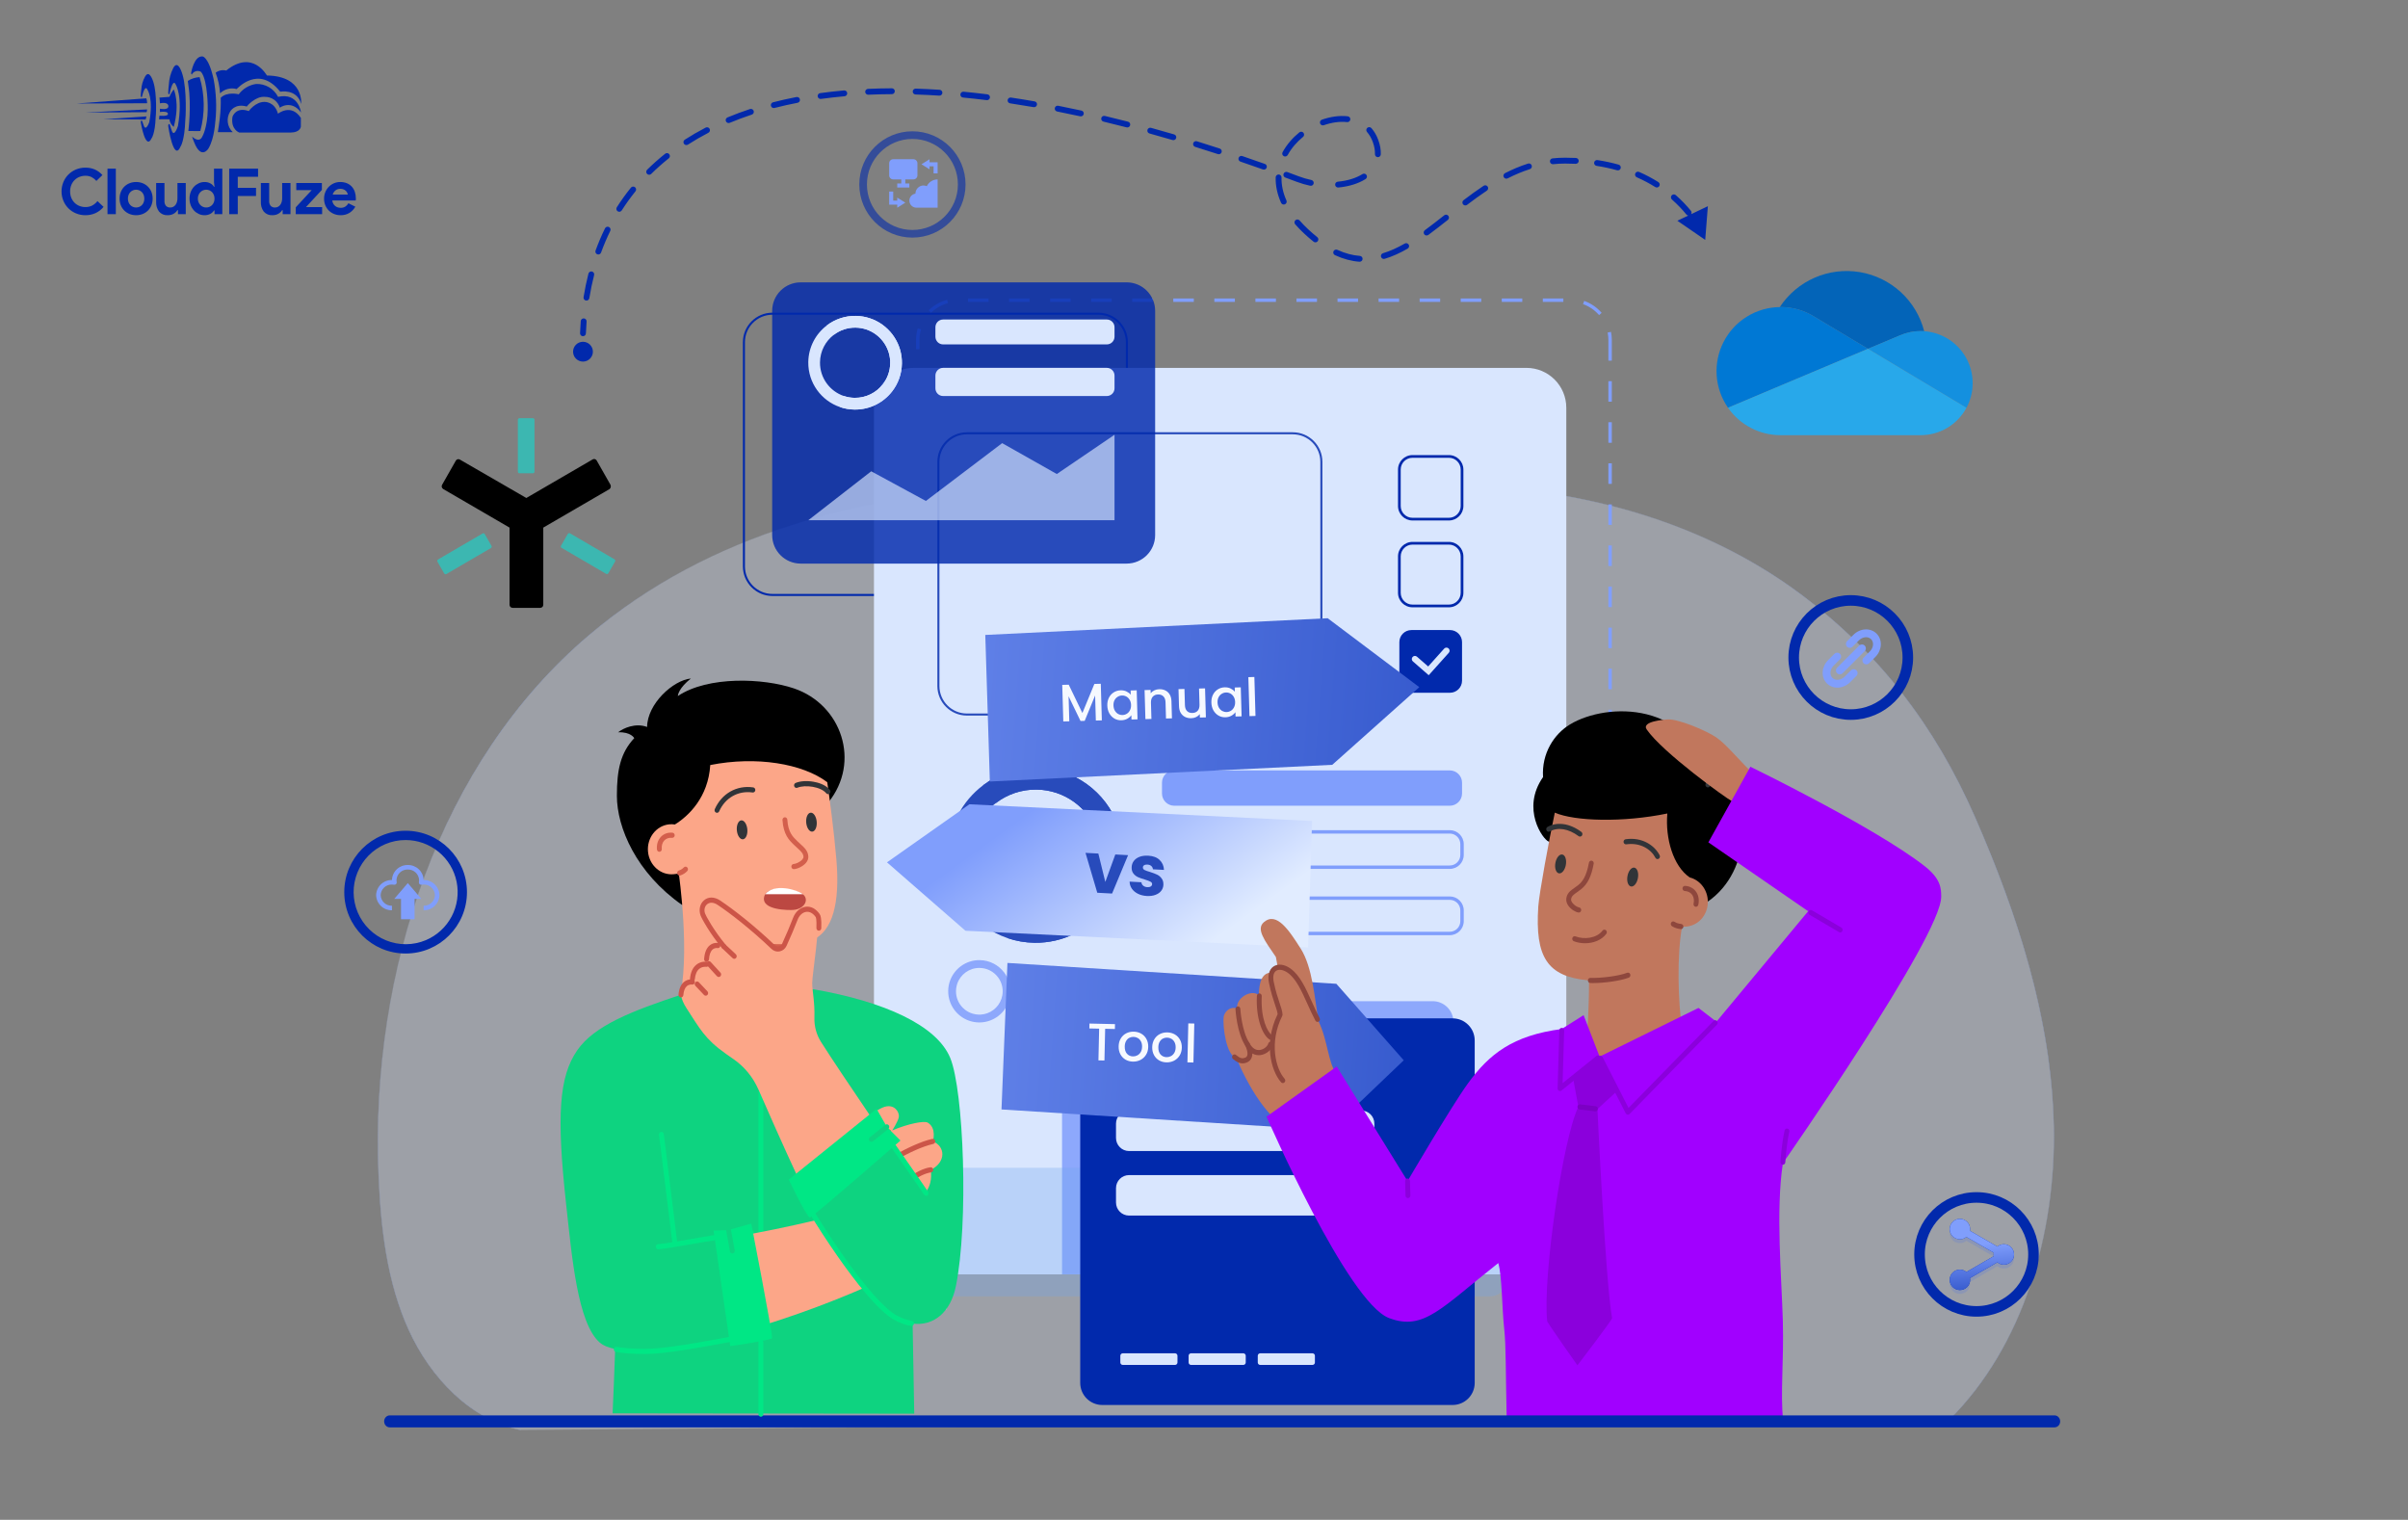 <svg width="900" height="568" viewBox="0 0 900 568" fill="none" xmlns="http://www.w3.org/2000/svg">
<rect x="0" y="0" width="900" height="568" fill="#808080" stroke="none"/>
<g clip-path="url(#clip0_7789_4547)">
<path d="M53.107 35.99C53.293 35.198 54.188 31.624 55.08 33.458C55.052 33.429 57.474 36.78 55.789 45.656C55.817 45.562 54.523 49.381 53.71 46.855C53.738 46.949 53.106 45.182 53.106 45.182C53.106 45.182 52.656 44.741 52.605 45.656C52.581 45.593 54.372 56.624 56.685 51.628C56.685 51.661 57.951 49.955 58.181 43.949C58.258 44.011 58.813 35.128 57.285 30.549C57.285 30.582 55.865 25.681 54.208 28.652C53.384 30.126 52.906 31.768 52.811 33.455C52.695 34.294 52.625 35.139 52.602 35.986C52.59 35.957 52.924 36.783 53.107 35.99Z" fill="#0129AC"/>
<path d="M63.438 34.827C63.654 33.823 64.671 29.291 65.696 31.617C65.664 31.581 68.439 35.829 66.51 47.085C66.541 46.971 65.064 51.803 64.133 48.605C64.165 48.721 63.443 46.484 63.443 46.484C63.443 46.484 62.928 45.924 62.867 47.084C62.84 47.007 64.892 60.991 67.539 54.656C67.539 54.698 68.989 52.535 69.257 44.92C69.346 44.997 69.979 33.736 68.232 27.93C68.232 27.973 66.605 21.758 64.707 25.526C63.754 27.421 63.21 29.495 63.108 31.613C62.975 32.678 62.895 33.749 62.869 34.822C62.842 34.784 63.22 35.83 63.438 34.827Z" fill="#0129AC"/>
<path d="M71.4 27.428C71.4 27.428 72.472 20.622 75.803 21.111C75.329 21.096 77.828 20.579 79.836 29.567C80.81 34.722 81.038 39.989 80.512 45.209C80.429 45.095 80.273 51.523 77.914 55.487C77.915 55.52 75.212 59.907 72.558 53.161C72.267 52.466 72.015 51.755 71.801 51.032C71.801 51.032 74.426 53.763 75.648 50.967C75.669 51.005 77.567 47.585 77.644 40.854C77.663 40.936 77.763 30.083 75.146 26.864C74.854 26.691 74.53 26.58 74.194 26.538C73.857 26.496 73.515 26.524 73.19 26.619C72.865 26.714 72.562 26.876 72.302 27.093C72.041 27.31 71.828 27.578 71.675 27.881C71.576 27.735 71.484 27.583 71.4 27.428Z" fill="#0129AC"/>
<path d="M89.405 49.528C89.405 49.528 86.204 48.413 86.873 43.767C86.912 43.443 88.234 39.804 93.005 41.522C92.889 41.522 95.49 38.05 98.81 38.088C98.837 38.088 102.615 37.858 103.896 42.5C103.826 42.567 108.763 38.472 112.447 44.064C112.457 44.081 112.456 46.576 112.447 45.95V47.311C112.447 47.311 112.259 49.478 108.794 49.527H108.588C106.702 49.495 89.405 49.528 89.405 49.528Z" fill="#0129AC"/>
<path d="M81.422 49.387C81.383 49.411 86.984 49.387 86.984 49.387C85.971 48.415 85.321 47.127 85.142 45.735C84.963 44.343 85.266 42.932 86 41.736C86.07 41.666 87.659 38.526 92.233 39.813C92.213 39.719 95.49 35.872 98.984 36.202C100.237 36.173 101.466 36.556 102.48 37.291C103.495 38.028 104.24 39.076 104.601 40.277C104.51 40.206 108.905 37.144 112.486 42.005C112.533 42.029 111.566 34.453 103.924 36.2C103.159 34.693 101.976 33.437 100.518 32.583C99.059 31.729 97.385 31.312 95.696 31.383C93.102 31.769 90.767 33.167 89.201 35.271C89.296 35.201 84.816 34.145 82.496 36.55C82.574 39.114 82.458 41.68 82.15 44.227C82.18 44.162 81.466 49.362 81.422 49.387Z" fill="#0129AC"/>
<path d="M80.598 27.179C81.526 29.654 82.081 32.252 82.244 34.889C83.043 34.096 84.038 33.528 85.128 33.245C86.218 32.962 87.364 32.973 88.448 33.278C88.556 33.278 96.599 23.966 104.72 34.266C104.811 34.301 110.861 33 112.594 38.854C112.519 38.854 113.744 28.443 99.775 28.216C99.735 28.295 94.518 18.319 84.556 26.364C83.878 26.19 83.169 26.174 82.483 26.316C81.797 26.457 81.153 26.754 80.599 27.183L80.598 27.179Z" fill="#0129AC"/>
<path d="M70.191 30.232C71.517 29.395 73.036 28.911 74.603 28.828C76.56 35.379 76.655 42.345 74.879 48.947C74.907 49.026 70.404 48.947 70.404 48.947C70.404 48.947 71.606 39.395 70.404 31.881L70.191 30.232Z" fill="#0129AC"/>
<path d="M59.593 36.483L63.322 36.199C63.719 35.202 64.266 34.271 64.942 33.438C64.966 33.438 67.341 38.456 64.942 47.44C64.496 47.096 64.123 46.667 63.845 46.178C63.567 45.688 63.389 45.148 63.322 44.589C63.322 44.521 59.434 44.589 59.434 44.589L59.597 43.227C59.597 43.227 62.976 43.635 62.748 42.502C62.728 42.478 62.948 41.458 59.773 41.849V40.625C59.773 40.625 62.922 41.315 62.93 39.695C62.93 39.671 63.082 37.941 59.773 38.607C59.749 37.896 59.689 37.187 59.593 36.483Z" fill="#0129AC"/>
<path d="M28.734 38.683L54.683 36.75C54.894 37.336 54.996 37.956 54.985 38.579C55.007 38.61 28.734 38.683 28.734 38.683Z" fill="#0129AC"/>
<path d="M31.961 42.049L54.963 40.891C54.979 41.246 54.914 41.6 54.773 41.926C54.758 41.963 31.961 42.049 31.961 42.049Z" fill="#0129AC"/>
<path d="M38.75 44.556L54.736 43.5L54.453 44.669L38.75 44.556Z" fill="#0129AC"/>
<path d="M38.708 77.316C37.904 78.301 36.889 79.093 35.737 79.633C34.536 80.176 33.23 80.448 31.912 80.429C30.702 80.439 29.503 80.205 28.386 79.74C27.333 79.303 26.375 78.665 25.567 77.862C24.764 77.054 24.126 76.098 23.689 75.046C23.225 73.936 22.991 72.744 23 71.541C22.991 70.338 23.225 69.146 23.689 68.036C24.126 66.984 24.764 66.028 25.567 65.22C26.375 64.417 27.333 63.779 28.386 63.343C29.503 62.879 30.702 62.646 31.912 62.658C33.149 62.633 34.377 62.876 35.512 63.371C36.568 63.859 37.511 64.561 38.28 65.434L36.023 67.62C35.533 67.047 34.941 66.571 34.276 66.216C33.551 65.852 32.747 65.672 31.935 65.693C31.171 65.688 30.413 65.829 29.701 66.109C29.023 66.375 28.404 66.775 27.884 67.285C27.357 67.809 26.941 68.434 26.66 69.122C26.35 69.888 26.197 70.708 26.208 71.534C26.195 72.362 26.348 73.185 26.658 73.953C26.939 74.641 27.355 75.265 27.881 75.789C28.402 76.302 29.021 76.704 29.701 76.971C30.413 77.251 31.171 77.392 31.935 77.387C32.814 77.405 33.683 77.206 34.466 76.808C35.227 76.399 35.895 75.837 36.426 75.156L38.708 77.316ZM40.181 80.048V63.034H43.292V80.048H40.181ZM50.875 68.024C51.725 68.014 52.569 68.172 53.359 68.488C54.086 68.781 54.747 69.218 55.303 69.771C55.86 70.331 56.297 70.998 56.59 71.731C56.905 72.525 57.062 73.373 57.053 74.226C57.062 75.08 56.905 75.928 56.59 76.722C56.298 77.455 55.862 78.122 55.306 78.682C54.75 79.235 54.089 79.671 53.362 79.965C52.572 80.281 51.728 80.439 50.878 80.429C50.027 80.439 49.183 80.281 48.394 79.965C47.666 79.671 47.005 79.235 46.449 78.682C45.891 78.122 45.453 77.455 45.16 76.722C44.844 75.928 44.687 75.08 44.696 74.226C44.687 73.373 44.844 72.525 45.16 71.731C45.451 70.998 45.887 70.331 46.443 69.771C46.999 69.218 47.66 68.781 48.387 68.488C49.178 68.171 50.023 68.014 50.875 68.024ZM50.875 77.553C51.27 77.553 51.661 77.477 52.027 77.328C52.396 77.18 52.732 76.96 53.013 76.679C53.307 76.38 53.538 76.025 53.691 75.634C53.864 75.186 53.948 74.709 53.94 74.23C53.948 73.75 53.864 73.273 53.691 72.826C53.538 72.435 53.307 72.079 53.013 71.78C52.732 71.498 52.397 71.275 52.027 71.126C51.661 70.977 51.27 70.9 50.875 70.9C50.475 70.897 50.08 70.974 49.71 71.125C49.346 71.276 49.016 71.499 48.738 71.779C48.444 72.078 48.213 72.434 48.061 72.824C47.888 73.272 47.803 73.749 47.811 74.229C47.803 74.708 47.888 75.185 48.061 75.633C48.213 76.024 48.444 76.379 48.738 76.678C49.016 76.957 49.346 77.177 49.71 77.326C50.08 77.478 50.475 77.555 50.875 77.553ZM66.511 78.525H66.321C65.959 79.11 65.451 79.59 64.847 79.918C64.198 80.266 63.471 80.442 62.735 80.429C62.118 80.476 61.499 80.379 60.927 80.144C60.355 79.909 59.846 79.543 59.441 79.076C58.676 78.032 58.295 76.757 58.361 75.464V68.404H61.474V75.08C61.42 75.75 61.619 76.415 62.032 76.945C62.245 77.156 62.5 77.319 62.781 77.424C63.062 77.528 63.361 77.572 63.66 77.551C64.053 77.56 64.441 77.466 64.787 77.28C65.113 77.096 65.397 76.845 65.619 76.543C65.858 76.214 66.035 75.844 66.141 75.45C66.263 75.013 66.323 74.561 66.321 74.108V68.404H69.431V80.048H66.515L66.511 78.525ZM80.175 78.644H79.984C79.66 79.174 79.201 79.61 78.654 79.906C77.969 80.275 77.198 80.455 76.42 80.429C75.685 80.431 74.959 80.273 74.292 79.965C73.62 79.657 73.015 79.222 72.51 78.682C71.981 78.112 71.566 77.447 71.287 76.722C70.98 75.926 70.826 75.079 70.836 74.226C70.826 73.374 70.98 72.527 71.287 71.731C71.566 71.006 71.982 70.34 72.511 69.771C73.016 69.233 73.621 68.798 74.292 68.491C74.959 68.183 75.685 68.025 76.419 68.028C77.197 68.001 77.968 68.181 78.653 68.55C79.199 68.845 79.659 69.278 79.984 69.806H80.175L79.984 68.143V63.034H83.097V80.048H80.175V78.644ZM77.062 77.553C77.465 77.555 77.864 77.478 78.238 77.328C78.607 77.18 78.943 76.96 79.224 76.679C79.519 76.379 79.754 76.024 79.913 75.634C80.094 75.188 80.183 74.711 80.175 74.23C80.183 73.749 80.094 73.271 79.913 72.826C79.754 72.436 79.519 72.08 79.224 71.78C78.943 71.498 78.608 71.275 78.238 71.126C77.864 70.976 77.465 70.899 77.062 70.901C76.657 70.899 76.257 70.98 75.885 71.138C75.517 71.294 75.182 71.52 74.899 71.804C74.604 72.104 74.37 72.459 74.21 72.849C74.031 73.286 73.942 73.755 73.949 74.228C73.942 74.7 74.031 75.169 74.21 75.606C74.37 75.996 74.604 76.351 74.899 76.651C75.182 76.935 75.517 77.161 75.885 77.317C76.257 77.475 76.657 77.555 77.062 77.553ZM85.664 63.034H96.452V66.076H88.874V70.21H95.694V73.252H88.874V80.048H85.666L85.664 63.034ZM105.649 78.528H105.459C105.097 79.111 104.589 79.59 103.985 79.918C103.336 80.266 102.608 80.442 101.87 80.429C101.254 80.476 100.636 80.378 100.064 80.143C99.493 79.909 98.984 79.543 98.579 79.076C97.814 78.032 97.433 76.757 97.499 75.464V68.404H100.612V75.08C100.558 75.75 100.757 76.415 101.171 76.945C101.383 77.156 101.638 77.319 101.919 77.424C102.2 77.528 102.499 77.572 102.798 77.551C103.192 77.559 103.581 77.465 103.927 77.278C104.253 77.094 104.537 76.843 104.759 76.541C104.998 76.212 105.176 75.841 105.282 75.448C105.402 75.011 105.462 74.56 105.459 74.108V68.404H108.572V80.048H105.649V78.528ZM110.544 77.482L116.485 71.066H110.734V68.404H120.306V70.975L114.366 77.391H120.401V80.048H110.54L110.544 77.482ZM132.81 77.244C132.286 78.18 131.539 78.971 130.636 79.549C129.632 80.161 128.472 80.466 127.297 80.429C126.455 80.437 125.619 80.28 124.838 79.965C124.104 79.669 123.437 79.228 122.877 78.669C122.318 78.109 121.878 77.442 121.581 76.709C121.265 75.919 121.108 75.075 121.118 74.224C121.114 73.408 121.268 72.598 121.57 71.839C121.859 71.107 122.286 70.437 122.83 69.867C123.375 69.3 124.024 68.844 124.743 68.524C125.509 68.185 126.34 68.015 127.178 68.025C128.033 68.01 128.881 68.168 129.673 68.489C130.371 68.776 130.996 69.214 131.503 69.772C132.004 70.334 132.384 70.993 132.62 71.707C132.879 72.489 133.008 73.308 133 74.131V74.416C132.985 74.503 132.977 74.59 132.977 74.678C132.96 74.764 132.952 74.852 132.953 74.939H124.184C124.233 75.368 124.366 75.783 124.576 76.16C124.765 76.49 125.015 76.78 125.313 77.015C125.599 77.242 125.926 77.411 126.275 77.514C126.622 77.617 126.983 77.669 127.345 77.669C127.971 77.693 128.589 77.523 129.115 77.182C129.574 76.866 129.953 76.447 130.22 75.958L132.81 77.244ZM129.982 72.729C129.957 72.489 129.888 72.256 129.78 72.04C129.651 71.773 129.474 71.531 129.258 71.327C129.009 71.093 128.719 70.908 128.402 70.781C128.012 70.629 127.597 70.555 127.178 70.565C126.545 70.554 125.926 70.755 125.42 71.135C124.899 71.535 124.524 72.094 124.35 72.727L129.982 72.729Z" fill="#0129AC"/>
</g>
<g opacity="0.55">
<path opacity="0.56" d="M728.553 530.57C756.169 503.01 768.406 461.216 767.581 421.027C766.756 380.839 754.114 341.901 738.157 305.432C723.307 271.498 702.296 244.108 673.499 222.475C640.155 197.427 599.899 185.25 559.134 182.104C499.793 177.521 440.156 177.497 380.779 181.546C322.089 185.549 265.987 198.537 220.08 237.49C164.378 284.752 138.561 362.817 141.497 438.366C142.277 458.427 144.549 478.874 152.759 496.968C160.97 515.063 176.025 530.617 194.626 534.438L728.553 530.57Z" fill="#E1ECFF"/>
<path d="M194.626 534.517C194.621 534.517 194.616 534.517 194.611 534.516C185.816 532.709 177.218 528.075 169.745 521.116C162.818 514.663 156.921 506.325 152.691 497.003C148.877 488.597 146.121 479.247 144.268 468.419C142.787 459.771 141.882 450.222 141.422 438.369C139.928 399.944 145.913 361.533 158.729 327.291C165.378 309.524 173.823 292.99 183.827 278.144C194.271 262.649 206.452 248.95 220.032 237.427C231.111 228.027 243.303 219.743 256.268 212.807C268.383 206.326 281.62 200.784 295.614 196.335C320.027 188.573 347.883 183.709 380.775 181.466C441.08 177.353 501.09 177.541 559.139 182.024C580.383 183.664 600.564 187.694 619.122 194C639.239 200.837 657.549 210.395 673.543 222.41C701.978 243.771 723.136 270.917 738.225 305.399C757.594 349.661 766.945 386.402 767.656 421.026C768.079 441.628 765.018 462.215 758.803 480.562C755.532 490.218 751.387 499.289 746.481 507.521C741.345 516.141 735.33 523.916 728.605 530.628C728.574 530.659 728.526 530.657 728.498 530.625C728.469 530.593 728.47 530.542 728.501 530.512C754.191 504.873 768.408 464.968 767.505 421.029C766.794 386.428 757.447 349.708 738.088 305.466C723.011 271.011 701.868 243.885 673.455 222.541C642.413 199.222 603.947 185.644 559.128 182.183C528.853 179.846 498.036 178.676 466.929 178.676C438.401 178.676 409.631 179.659 380.785 181.627C309.533 186.485 259.984 203.733 220.127 237.552C167.778 281.97 138.412 357.039 141.573 438.363C142.283 456.626 144.175 477.867 152.827 496.934C161.863 516.847 177.495 530.837 194.64 534.359C194.681 534.367 194.708 534.409 194.699 534.453C194.693 534.491 194.661 534.517 194.626 534.517Z" fill="#9DB2E8"/>
</g>
<path d="M410.525 222.74H288.7C282.613 222.74 277.661 217.785 277.661 211.695V127.903C277.661 121.813 282.613 116.859 288.7 116.859H410.525C416.612 116.859 421.565 121.813 421.565 127.903V211.695C421.565 217.785 416.612 222.74 410.525 222.74ZM288.7 117.626C283.036 117.626 278.428 122.236 278.428 127.903V211.695C278.428 217.362 283.036 221.972 288.7 221.972H410.525C416.189 221.972 420.798 217.362 420.798 211.695V127.903C420.798 122.236 416.189 117.626 410.525 117.626H288.7Z" fill="#0129AC"/>
<path d="M581.533 451.612H573.859V450.333H581.533V451.612ZM566.187 451.612H558.513V450.333H566.187V451.612ZM550.839 451.612H543.166V450.333H550.839V451.612ZM535.493 451.612H527.82V450.333H535.493V451.612ZM520.146 451.612H512.473V450.333H520.146V451.612ZM504.8 451.612H497.126V450.333H504.8V451.612ZM489.454 451.612H481.782V450.333H489.454V451.612ZM474.107 451.612H466.435V450.333H474.107V451.612ZM458.761 451.612H451.087V450.333H458.761V451.612ZM443.415 451.612H435.741V450.333H443.415V451.612ZM428.068 451.612H420.393V450.333H428.068V451.612ZM412.722 451.612H405.048V450.333H412.722V451.612ZM397.374 451.612H389.702V450.333H397.374V451.612ZM382.029 451.612H374.355V450.333H382.029V451.612ZM366.682 451.612H359.01V450.333H366.682V451.612ZM589.296 451.426L589.097 450.161C591.52 449.784 593.819 448.774 595.745 447.243L596.54 448.245C594.44 449.914 591.934 451.014 589.296 451.426ZM351.275 450.121C348.86 448.976 346.768 447.213 345.221 445.025L346.266 444.286C347.686 446.297 349.607 447.913 351.823 448.966L351.275 450.121ZM601.286 441.911L600.099 441.43C600.793 439.724 601.144 437.92 601.144 436.064V434.137H602.421V436.064C602.421 438.086 602.041 440.054 601.286 441.911ZM342.457 437.607C342.406 437.098 342.381 436.579 342.381 436.064V429.872H343.661V436.064C343.661 436.537 343.683 437.015 343.731 437.482L342.457 437.607ZM602.421 426.461H601.144V418.785H602.421V426.461ZM343.661 422.197H342.382V414.521H343.661V422.197ZM602.421 411.109H601.144V403.434H602.421V411.109ZM343.661 406.844H342.382V399.168H343.661V406.844ZM602.421 395.757H601.144V388.082H602.421V395.757ZM343.661 391.494H342.382V383.818H343.661V391.494ZM602.421 380.406H601.144V372.73H602.421V380.406ZM343.661 376.142H342.382V368.466H343.661V376.142ZM602.421 365.054H601.144V357.38H602.421V365.054ZM343.661 360.79H342.382V353.113H343.661V360.79ZM602.421 349.704H601.144V342.027H602.421V349.704ZM343.661 345.439H342.382V337.762H343.661V345.439ZM602.421 334.351H601.144V326.675H602.421V334.351ZM343.661 330.086H342.382V322.41H343.661V330.086ZM602.421 319H601.144V311.324H602.421V319ZM343.661 314.735H342.382V307.06H343.661V314.735ZM602.421 303.648H601.144V295.971H602.421V303.648ZM343.661 299.384H342.382V291.708H343.661V299.384ZM602.421 288.295H601.144V280.62H602.421V288.295ZM343.661 284.032H342.382V276.356H343.661V284.032ZM602.421 272.945H601.144V265.269H602.421V272.945ZM343.661 268.681H342.382V261.004H343.661V268.681ZM602.421 257.593H601.144V249.917H602.421V257.593ZM343.661 253.329H342.382V245.652H343.661V253.329ZM602.421 242.241H601.144V234.566H602.421V242.241ZM343.661 237.977H342.382V230.302H343.661V237.977ZM602.421 226.89H601.144V219.214H602.421V226.89ZM343.661 222.626H342.382V214.95H343.661V222.626ZM602.421 211.538H601.144V203.862H602.421V211.538ZM343.661 207.274H342.382V199.598H343.661V207.274ZM602.421 196.186H601.144V188.511H602.421V196.186ZM343.661 191.922H342.382V184.246H343.661V191.922ZM602.421 180.835H601.144V173.159H602.421V180.835ZM343.661 176.571H342.382V168.895H343.661V176.571ZM602.421 165.483H601.144V157.807H602.421V165.483ZM343.661 161.219H342.382V153.543H343.661V161.219ZM602.421 150.131H601.144V142.455H602.421V150.131ZM343.661 145.868H342.382V138.192H343.661V145.868ZM602.421 134.78H601.144V127.104C601.144 126.154 601.049 125.205 600.865 124.281L602.119 124.031C602.32 125.036 602.422 126.07 602.421 127.104V134.78ZM343.661 130.516H342.382V127.104C342.382 125.612 342.593 124.137 343.009 122.718L344.236 123.079C343.854 124.38 343.661 125.735 343.661 127.104V130.516ZM597.663 117.764C596.05 115.902 593.978 114.483 591.671 113.661L592.1 112.455C594.614 113.352 596.872 114.898 598.629 116.926L597.663 117.764ZM347.993 116.863L347.103 115.945C349.029 114.076 351.412 112.73 353.995 112.058L354.317 113.295C351.948 113.913 349.76 115.146 347.993 116.863ZM584.31 112.835H576.638V111.556H584.31V112.835ZM568.965 112.835H561.292V111.556H568.965V112.835ZM553.618 112.835H545.945V111.556H553.618V112.835ZM538.272 112.835H530.599V111.556H538.272V112.835ZM522.924 112.835H515.252V111.556H522.924V112.835ZM507.579 112.835H499.905V111.556H507.579V112.835ZM492.231 112.835H484.558V111.556H492.231V112.835ZM476.887 112.835H469.213V111.556H476.887V112.835ZM461.539 112.835H453.866V111.556H461.539V112.835ZM446.193 112.835H438.52V111.556H446.193V112.835ZM430.846 112.835H423.173V111.556H430.846V112.835ZM415.5 112.835H407.826V111.556H415.5V112.835ZM400.155 112.835H392.481V111.556H400.155V112.835ZM384.807 112.835H377.134V111.556H384.807V112.835ZM369.461 112.835H361.788V111.556H369.461V112.835Z" fill="#809EFC"/>
<path d="M585.411 152.4V461.359C585.411 469.593 578.74 476.269 570.508 476.269H341.552C333.323 476.269 326.649 469.593 326.649 461.359V152.4C326.649 144.166 333.322 137.491 341.552 137.491H570.508C578.74 137.491 585.411 144.166 585.411 152.4Z" fill="#D9E6FE"/>
<g opacity="0.85">
<path d="M543.25 381.976V476.267H396.942V383.047C396.942 378.146 400.913 374.174 405.813 374.174H535.451C539.759 374.174 543.25 377.666 543.25 381.976Z" fill="#809EFC"/>
</g>
<path d="M376.611 350.626C379.775 351.698 383.159 352.296 386.682 352.343C397.352 352.48 406.896 347.493 412.967 339.663C417.176 334.234 419.716 327.444 419.808 320.046C419.818 319.312 419.804 318.578 419.767 317.855C419.592 314.569 418.93 311.412 417.854 308.451C413.343 296.029 401.518 287.087 387.526 286.906C379.987 286.808 373.013 289.269 367.427 293.486C359.623 299.372 354.529 308.677 354.397 319.207C354.209 333.751 363.541 346.201 376.611 350.626ZM362.578 319.31C362.678 311.473 366.447 304.54 372.227 300.125C376.438 296.905 381.712 295.023 387.418 295.094C397.908 295.229 406.774 301.933 410.158 311.247L410.164 311.261C410.968 313.477 411.46 315.839 411.593 318.298C411.621 318.841 411.63 319.389 411.625 319.942C411.555 325.488 409.645 330.577 406.493 334.645C401.943 340.517 394.789 344.26 386.79 344.156C384.146 344.122 381.608 343.673 379.235 342.867C369.438 339.555 362.44 330.22 362.578 319.31Z" fill="#284BBB"/>
<path d="M406.493 334.646L412.966 339.66C406.895 347.492 397.352 352.478 386.682 352.342C383.159 352.296 379.776 351.696 376.611 350.625L379.237 342.868C381.61 343.67 384.148 344.121 386.787 344.155C394.787 344.258 401.94 340.517 406.493 334.646Z" fill="#284BBB"/>
<path d="M411.59 318.303L419.766 317.859C419.804 318.583 419.819 319.316 419.81 320.051C419.714 327.45 417.173 334.24 412.966 339.669L406.493 334.653C409.648 330.585 411.553 325.493 411.624 319.947C411.63 319.395 411.62 318.847 411.59 318.303Z" fill="#284BBB"/>
<path d="M411.594 318.302C411.46 315.842 410.968 313.481 410.164 311.265L410.159 311.252L417.854 308.455C418.931 311.416 419.592 314.574 419.767 317.859L411.594 318.302Z" fill="#284BBB"/>
<path d="M367.426 293.486C373.014 289.269 379.988 286.808 387.526 286.906C401.517 287.087 413.343 296.029 417.855 308.451L410.164 311.261L410.159 311.247C406.775 301.933 397.908 295.229 387.419 295.094C381.713 295.023 376.439 296.905 372.227 300.125L367.426 293.486Z" fill="#284BBB"/>
<path d="M375.331 363.474C373.236 360.695 369.927 358.882 366.181 358.835C361.008 358.768 356.578 362.091 355.004 366.743H355.003C354.623 367.869 354.409 369.074 354.394 370.327C354.374 371.789 354.629 373.189 355.103 374.483C355.862 376.555 357.191 378.354 358.906 379.684C360.608 381.006 362.689 381.864 364.963 382.071C365.267 382.098 365.573 382.115 365.882 382.12C366.076 382.123 366.267 382.115 366.459 382.109C366.527 382.107 366.595 382.108 366.663 382.104C367.831 382.042 368.954 381.808 370.007 381.423C374.426 379.819 377.607 375.609 377.67 370.628C377.706 367.945 376.831 365.462 375.331 363.474ZM369.012 378.684L369.008 378.686C368.219 378.973 367.379 379.147 366.504 379.195C366.312 379.205 366.116 379.208 365.92 379.206C365.092 379.195 364.296 379.064 363.539 378.839C362.493 378.527 361.53 378.031 360.69 377.381C360.382 377.142 360.095 376.883 359.822 376.606C358.242 375.004 357.275 372.794 357.307 370.366C357.314 369.733 357.395 369.119 357.53 368.527C357.595 368.24 357.671 367.954 357.764 367.678C358.943 364.19 362.263 361.699 366.144 361.749C368.933 361.785 371.399 363.126 372.968 365.183C374.113 366.682 374.783 368.559 374.757 370.589C374.71 374.324 372.325 377.479 369.012 378.684Z" fill="#8DA8FC"/>
<g opacity="0.3">
<path d="M412.126 442.744V478.173C412.126 481.656 409.304 484.479 405.821 484.479H353.011C349.529 484.479 346.706 481.656 346.706 478.173V442.744C346.706 439.26 349.529 436.438 353.011 436.438H405.821C409.303 436.438 412.126 439.26 412.126 442.744Z" fill="#70A5EE"/>
</g>
<g opacity="0.3">
<path d="M563.281 442.744V478.173C563.281 481.656 560.459 484.479 556.977 484.479H504.164C500.683 484.479 497.861 481.656 497.861 478.173V442.744C497.861 439.26 500.683 436.438 504.164 436.438H556.977C560.459 436.438 563.281 439.26 563.281 442.744Z" fill="#70A5EE"/>
</g>
<g opacity="0.82">
<path d="M483.209 267.436H361.386C355.297 267.436 350.345 262.481 350.345 256.392V172.599C350.345 166.51 355.297 161.556 361.386 161.556H483.209C489.296 161.556 494.25 166.51 494.25 172.599V256.391C494.25 262.481 489.296 267.436 483.209 267.436ZM361.386 162.323C355.72 162.323 351.113 166.933 351.113 172.599V256.391C351.113 262.058 355.72 266.668 361.386 266.668H483.209C488.873 266.668 493.482 262.058 493.482 256.391V172.599C493.482 166.933 488.873 162.323 483.209 162.323H361.386Z" fill="#0129AC"/>
</g>
<path d="M353.692 462.445H350.156V489.358H353.692V462.445Z" fill="#D9E6FE"/>
<path d="M346.706 465.466H343.172V489.363H346.706V465.466Z" fill="#D9E6FE"/>
<path d="M339.12 469.39H335.583V489.364H339.12V469.39Z" fill="#D9E6FE"/>
<path d="M331.324 474.331H327.791V489.358H331.324V474.331Z" fill="#D9E6FE"/>
<path d="M541.54 194.523H527.919C524.938 194.523 522.511 192.097 522.511 189.115V175.488C522.511 172.505 524.938 170.079 527.919 170.079H541.54C544.521 170.079 546.947 172.505 546.947 175.488V189.115C546.947 192.097 544.521 194.523 541.54 194.523ZM527.919 171.09C525.494 171.09 523.522 173.063 523.522 175.489V189.115C523.522 191.539 525.494 193.513 527.919 193.513H541.54C543.965 193.513 545.938 191.539 545.938 189.115V175.489C545.938 173.063 543.965 171.09 541.54 171.09H527.919Z" fill="#0129AC"/>
<path d="M541.54 226.971H527.919C524.938 226.971 522.511 224.545 522.511 221.562V207.935C522.511 204.953 524.938 202.526 527.919 202.526H541.54C544.521 202.526 546.947 204.953 546.947 207.935V221.562C546.947 224.545 544.521 226.971 541.54 226.971ZM527.919 203.538C525.493 203.538 523.521 205.51 523.521 207.936V221.562C523.521 223.987 525.493 225.96 527.919 225.96H541.54C543.965 225.96 545.937 223.988 545.937 221.562V207.936C545.937 205.51 543.965 203.538 541.54 203.538H527.919Z" fill="#0129AC"/>
<path d="M541.93 258.907H527.529C525.037 258.907 523.017 256.886 523.017 254.393V239.988C523.017 237.495 525.037 235.474 527.529 235.474H541.93C544.422 235.474 546.442 237.495 546.442 239.988V254.393C546.442 256.886 544.422 258.907 541.93 258.907Z" fill="#0129AC"/>
<path d="M533.987 252.352L528.066 247.187C527.581 246.764 527.531 246.027 527.953 245.541C528.377 245.054 529.114 245.004 529.599 245.427L533.787 249.08L539.759 242.417C540.189 241.937 540.926 241.898 541.406 242.326C541.885 242.757 541.926 243.496 541.497 243.975L533.987 252.352Z" fill="#D9E6FE"/>
<path d="M551.178 388.858V516.838C551.178 521.4 547.483 525.097 542.923 525.097H411.99C407.431 525.097 403.736 521.4 403.736 516.838V388.858C403.736 384.3 407.431 380.6 411.99 380.6H542.923C547.483 380.6 551.178 384.3 551.178 388.858Z" fill="#0129AC"/>
<path d="M546.443 292.512V296.547C546.443 299.077 544.391 301.129 541.862 301.129H438.88C436.351 301.129 434.299 299.077 434.299 296.547V292.512C434.299 289.981 436.351 287.931 438.88 287.931H541.862C544.391 287.931 546.443 289.981 546.443 292.512Z" fill="#809EFC"/>
<path d="M541.862 324.74H438.879C436 324.74 433.659 322.398 433.659 319.518V315.483C433.659 312.604 436 310.261 438.879 310.261H541.862C544.74 310.261 547.081 312.604 547.081 315.483V319.518C547.081 322.398 544.74 324.74 541.862 324.74ZM438.879 311.54C436.706 311.54 434.937 313.309 434.937 315.483V319.518C434.937 321.692 436.706 323.46 438.879 323.46H541.861C544.034 323.46 545.802 321.693 545.802 319.518V315.483C545.802 313.309 544.035 311.54 541.861 311.54H438.879Z" fill="#809EFC"/>
<path d="M541.862 349.509H438.879C436 349.509 433.659 347.166 433.659 344.287V340.252C433.659 337.372 436 335.03 438.879 335.03H541.862C544.741 335.03 547.082 337.372 547.082 340.252V344.287C547.082 347.166 544.741 349.509 541.862 349.509ZM438.879 336.309C436.706 336.309 434.937 338.077 434.937 340.252V344.287C434.937 346.461 436.706 348.23 438.879 348.23H541.861C544.035 348.23 545.802 346.461 545.802 344.287V340.252C545.802 338.077 544.035 336.309 541.861 336.309H438.879Z" fill="#809EFC"/>
<path d="M513.678 444.058V449.422C513.678 452.118 511.491 454.306 508.794 454.306H421.993C419.295 454.306 417.109 452.118 417.109 449.422V444.058C417.109 441.359 419.295 439.173 421.993 439.173H508.794C511.491 439.173 513.678 441.359 513.678 444.058Z" fill="#D9E6FE"/>
<path d="M513.678 419.939V425.302C513.678 428 511.491 430.188 508.794 430.188H421.993C419.295 430.188 417.109 428 417.109 425.302V419.939C417.109 417.242 419.295 415.055 421.993 415.055H508.794C511.491 415.055 513.678 417.242 513.678 419.939Z" fill="#D9E6FE"/>
<path d="M440.085 506.691V509.211C440.085 509.714 439.678 510.121 439.177 510.121H419.636C419.135 510.121 418.727 509.714 418.727 509.211V506.691C418.727 506.188 419.135 505.782 419.636 505.782H439.177C439.678 505.782 440.085 506.188 440.085 506.691Z" fill="#D9E6FE"/>
<path d="M465.602 506.691V509.211C465.602 509.714 465.196 510.121 464.695 510.121H445.154C444.653 510.121 444.247 509.714 444.247 509.211V506.691C444.247 506.188 444.653 505.782 445.154 505.782H464.695C465.196 505.782 465.602 506.188 465.602 506.691Z" fill="#D9E6FE"/>
<path d="M491.453 506.691V509.211C491.453 509.714 491.045 510.121 490.544 510.121H471.004C470.502 510.121 470.096 509.714 470.096 509.211V506.691C470.096 506.188 470.502 505.782 471.004 505.782H490.544C491.045 505.782 491.453 506.188 491.453 506.691Z" fill="#D9E6FE"/>
<g opacity="0.82">
<path d="M431.741 116.184V199.976C431.741 205.864 426.969 210.637 421.084 210.637H299.259C293.375 210.637 288.603 205.864 288.603 199.976V116.184C288.603 110.298 293.375 105.524 299.259 105.524H421.084C426.969 105.523 431.741 110.296 431.741 116.184Z" fill="#0129AC"/>
</g>
<path d="M416.558 122.297V125.834C416.558 127.428 415.265 128.72 413.673 128.72H352.497C350.905 128.72 349.613 127.428 349.613 125.834V122.297C349.613 120.703 350.905 119.41 352.497 119.41H413.673C415.265 119.41 416.558 120.703 416.558 122.297Z" fill="#D9E6FE"/>
<path d="M416.558 140.365V145.125C416.558 146.719 415.266 148.011 413.672 148.011H352.497C350.904 148.011 349.612 146.719 349.612 145.125V140.365C349.612 138.77 350.904 137.479 352.497 137.479H413.672C415.266 137.479 416.558 138.77 416.558 140.365Z" fill="#D9E6FE"/>
<path d="M313.987 152.153C315.678 152.727 317.489 153.046 319.373 153.071C325.082 153.145 330.186 150.477 333.435 146.289C335.686 143.384 337.046 139.752 337.094 135.795C337.1 135.401 337.092 135.009 337.071 134.622C336.979 132.864 336.625 131.176 336.049 129.591C333.636 122.946 327.309 118.163 319.825 118.066C315.791 118.013 312.062 119.33 309.074 121.586C304.898 124.736 302.173 129.712 302.102 135.345C302.001 143.126 306.992 149.786 313.987 152.153ZM306.479 135.401C306.532 131.207 308.547 127.498 311.64 125.137C313.893 123.415 316.715 122.408 319.766 122.446C325.379 122.518 330.122 126.105 331.931 131.087L331.935 131.095C332.365 132.279 332.627 133.544 332.699 134.859C332.714 135.15 332.719 135.443 332.716 135.739C332.679 138.706 331.656 141.428 329.972 143.604C327.536 146.746 323.709 148.748 319.43 148.692C318.016 148.673 316.659 148.433 315.39 148.003C310.149 146.23 306.405 141.237 306.479 135.401Z" fill="#D9E6FE"/>
<path d="M329.97 143.597L333.433 146.28C330.185 150.469 325.078 153.137 319.372 153.064C317.488 153.04 315.677 152.719 313.985 152.145L315.39 147.996C316.658 148.424 318.016 148.666 319.428 148.684C323.707 148.739 327.534 146.739 329.97 143.597Z" fill="#D9E6FE"/>
<path d="M332.697 134.854L337.07 134.616C337.091 135.004 337.099 135.396 337.093 135.789C337.043 139.747 335.684 143.379 333.434 146.282L329.971 143.599C331.658 141.424 332.677 138.7 332.715 135.733C332.718 135.438 332.713 135.144 332.697 134.854Z" fill="#D9E6FE"/>
<path d="M332.698 134.854C332.628 133.539 332.365 132.275 331.935 131.09L331.932 131.082L336.049 129.587C336.624 131.171 336.979 132.859 337.071 134.617L332.698 134.854Z" fill="#D9E6FE"/>
<path d="M309.071 121.586C312.06 119.33 315.79 118.013 319.823 118.066C327.307 118.163 333.634 122.946 336.047 129.591L331.933 131.095L331.93 131.087C330.12 126.105 325.377 122.518 319.765 122.446C316.713 122.408 313.891 123.415 311.638 125.137L309.071 121.586Z" fill="#D9E6FE"/>
<g opacity="0.66">
<path d="M302.1 194.432L325.626 176.135L346.052 187.222L374.56 165.617L394.99 177.159L416.557 162.489V194.432H302.1Z" fill="#D9E6FE"/>
</g>
<path d="M497.937 285.839L369.961 292.083L368.253 237.3L496.23 231.056L530.468 256.819L497.937 285.839Z" fill="url(#paint0_linear_7789_4547)"/>
<path d="M497.247 422.438L374.313 414.64L376.536 359.885L499.47 367.683L524.653 396.268L497.247 422.438Z" fill="url(#paint1_linear_7789_4547)"/>
<path d="M360.844 347.858L488.918 354.105L490.391 306.834L362.317 300.586L331.513 322.288L360.844 347.858Z" fill="url(#paint2_linear_7789_4547)"/>
<path d="M476.494 418.272C472.727 414.6 469.148 409.706 465.515 402.75C463.86 399.582 462.829 397.183 462.058 395.242C458.36 394.711 456.89 383.538 457.368 379.925C457.495 378.967 459.003 375.9 462.397 376.878C461.841 373.11 467.49 369.558 470.536 371.906C470.465 367.126 471.8 363.417 475.145 363.545C475.933 363.576 475.733 361.972 476.751 362.465C476.684 361.706 477.7 362.728 477.56 361.718C477.411 360.632 477.196 359.329 476.866 357.663C472.424 351.212 469.437 347.16 472.405 344.633C477.161 340.58 481.827 347.749 486.142 354.535C490.57 361.497 491.371 373.211 492.801 381.709C496.327 388.886 496.302 397.2 499.679 401.739C499.679 401.739 479.699 416.041 476.494 418.272Z" fill="#C1775D"/>
<path d="M479.467 404.788C479.225 404.788 478.985 404.687 478.805 404.485C476.746 402.165 475.238 398.294 474.776 394.131C474.381 390.582 474.545 385.099 477.523 379.021C477.43 378.144 477.052 377.015 476.544 375.502C475.897 373.569 475.009 370.921 474.296 367.386C473.737 364.621 474.318 362.387 475.891 361.261C477.562 360.063 480.025 360.335 482.319 361.972C485.839 364.482 487.99 369.256 490.268 374.31C491.19 376.357 492.142 378.472 493.214 380.5C493.459 380.963 493.304 381.55 492.866 381.809C492.429 382.069 491.875 381.903 491.63 381.439C490.53 379.357 489.564 377.213 488.629 375.139C486.461 370.328 484.414 365.784 481.305 363.567C479.663 362.396 477.937 362.116 476.909 362.853C475.966 363.528 475.668 364.995 476.071 366.983C476.76 370.395 477.589 372.87 478.255 374.858C478.863 376.673 479.303 377.983 479.355 379.177C479.363 379.35 479.327 379.522 479.25 379.674C474.276 389.594 476.769 399.384 480.128 403.168C480.472 403.554 480.453 404.163 480.089 404.526C479.913 404.701 479.69 404.788 479.467 404.788Z" fill="#8E473D"/>
<path d="M464.414 397.433C463.284 397.433 462.164 396.9 460.832 395.777C460.439 395.447 460.375 394.841 460.687 394.425C460.999 394.01 461.57 393.942 461.962 394.272C463.567 395.626 464.381 395.684 465.32 395.318C465.752 395.149 466.015 394.893 466.149 394.513C466.549 393.37 465.741 391.397 465.426 390.795L465.425 390.794C465.182 390.33 465.338 389.745 465.776 389.487C466.165 389.257 466.644 389.362 466.918 389.713L466.919 389.714V389.715C466.954 389.759 466.984 389.807 467.012 389.859V389.86C467.013 389.862 467.014 389.864 467.016 389.868C467.996 391.729 469.331 392.61 470.877 392.415C472.404 392.221 473.749 391.008 474.002 390.04C474.136 389.528 474.636 389.229 475.12 389.37C475.602 389.511 475.885 390.041 475.752 390.553C475.271 392.398 473.224 394.055 471.092 394.325C470.345 394.42 469.229 394.388 468.073 393.735C468.076 394.225 468.014 394.715 467.852 395.178C467.534 396.088 466.876 396.76 465.947 397.122C465.421 397.328 464.917 397.433 464.414 397.433Z" fill="#8E473D"/>
<path d="M466.218 391.289C465.933 391.289 465.651 391.146 465.475 390.879C462.286 386.054 461.785 377.507 461.766 377.145C461.737 376.614 462.119 376.16 462.619 376.129C463.118 376.097 463.55 376.503 463.578 377.033C463.582 377.116 464.071 385.4 466.961 389.775C467.249 390.211 467.149 390.811 466.738 391.115C466.58 391.233 466.399 391.289 466.218 391.289Z" fill="#8E473D"/>
<path d="M474.896 388.611C474.73 388.611 474.562 388.563 474.412 388.461C471.795 386.706 469.36 380.549 469.766 372.181C469.792 371.65 470.213 371.246 470.719 371.27C471.22 371.297 471.605 371.75 471.579 372.28C471.167 380.748 473.694 385.703 475.383 386.837C475.807 387.121 475.933 387.715 475.664 388.164C475.491 388.452 475.197 388.611 474.896 388.611Z" fill="#8E473D"/>
<path d="M636.761 337.94C653.904 327.789 656.827 300.293 639.131 291.923C631.971 261.974 600.712 262.397 586.835 270.716C580.831 274.316 576.151 281.576 576.723 290.416C568.428 302.275 576.677 313.768 578.816 314.524L636.761 337.94Z" fill="black"/>
<path d="M581.115 303.711C588.468 306.933 606.531 307.464 623.174 304.031C622.358 313.326 625.366 323.731 631.53 327.923C636.278 329.125 639.207 334.179 638.073 339.211C637.036 343.807 633.131 346.647 628.694 346.323C626.726 356.702 627.132 374.219 628.68 384.447C618.276 392.707 592.065 396.427 592.065 396.427C593.59 389.438 593.984 369.338 593.906 366.406C593.73 366.395 593.561 366.382 593.402 366.366C578.376 364.917 573.674 357.79 574.944 338.761C575.272 333.841 579.036 313.529 581.115 303.711Z" fill="#C1775D"/>
<path d="M585.231 323.292C584.866 325.233 583.699 326.622 582.625 326.395C581.55 326.168 580.976 324.41 581.341 322.47C581.707 320.53 582.874 319.141 583.948 319.368C585.022 319.596 585.597 321.352 585.231 323.292Z" fill="#313438"/>
<path d="M608.281 327.38C607.916 329.32 608.49 331.077 609.564 331.304C610.638 331.532 611.806 330.143 612.171 328.203C612.537 326.262 611.961 324.505 610.887 324.277C609.813 324.051 608.646 325.439 608.281 327.38Z" fill="#313438"/>
<path d="M590.073 341.053C590.034 341.053 589.994 341.049 589.954 341.044C588.87 340.893 587.16 339.901 586.174 338.5C585.543 337.604 585.284 336.647 585.422 335.731C585.723 333.741 586.98 332.858 588.436 331.838C588.885 331.523 589.347 331.198 589.843 330.806C591.29 329.661 592.9 327.77 593.872 322.428C593.967 321.907 594.443 321.565 594.935 321.666C595.427 321.767 595.75 322.271 595.655 322.793C594.787 327.555 593.374 330.412 590.929 332.348C590.393 332.772 589.886 333.127 589.439 333.441C588.017 334.439 587.382 334.926 587.214 336.035C587.154 336.432 587.294 336.875 587.629 337.35C588.32 338.333 589.587 339.053 590.19 339.136C590.687 339.206 591.037 339.689 590.972 340.216C590.912 340.699 590.522 341.053 590.073 341.053Z" fill="#8E473D"/>
<path d="M628.275 347.244C628.242 347.244 628.208 347.241 628.174 347.238C627.866 347.202 627.554 347.151 627.245 347.087L627.217 347.082C626.377 346.91 625.596 346.594 624.894 346.142C624.466 345.865 624.329 345.274 624.59 344.82C624.851 344.367 625.409 344.223 625.837 344.498C626.615 345 627.327 345.145 627.56 345.193L627.594 345.199C627.853 345.253 628.116 345.296 628.374 345.326C628.872 345.384 629.231 345.86 629.176 346.387C629.124 346.879 628.732 347.244 628.275 347.244Z" fill="#8E473D"/>
<path d="M633.862 338.9C633.788 338.9 633.714 338.891 633.64 338.872C633.153 338.741 632.859 338.22 632.98 337.704C633.266 336.5 633.08 335.31 632.468 334.436C631.863 333.573 630.88 333.065 629.7 333.005C629.199 332.978 628.813 332.528 628.837 331.997C628.861 331.467 629.285 331.06 629.787 331.083C631.522 331.172 632.991 331.956 633.926 333.291C634.862 334.629 635.16 336.408 634.741 338.173C634.637 338.609 634.267 338.9 633.862 338.9Z" fill="#8E473D"/>
<path d="M592.428 352.523C590.944 352.523 589.486 352.258 588.22 351.762C587.749 351.577 587.51 351.023 587.684 350.526C587.858 350.027 588.379 349.773 588.85 349.957C592.004 351.195 596.761 350.724 598.945 347.803C599.257 347.388 599.827 347.318 600.22 347.647C600.613 347.977 600.68 348.582 600.368 348.999C598.543 351.438 595.434 352.523 592.428 352.523Z" fill="#8E473D"/>
<path d="M590.528 312.666C590.349 312.666 590.168 312.611 590.011 312.495C586.207 309.694 582.28 309.055 579.237 310.741C578.793 310.988 578.244 310.806 578.012 310.336C577.779 309.864 577.951 309.283 578.395 309.037C580.08 308.103 582.066 307.737 584.137 307.979C586.44 308.247 588.764 309.234 591.046 310.914C591.458 311.217 591.559 311.817 591.274 312.253C591.097 312.522 590.814 312.666 590.528 312.666Z" fill="#313438"/>
<path d="M619.509 321.071C619.186 321.071 618.873 320.888 618.709 320.565C617.154 317.516 613.189 314.785 607.837 315.559C607.341 315.632 606.883 315.263 606.816 314.737C606.748 314.211 607.094 313.726 607.592 313.654C613.804 312.754 618.453 316.018 620.306 319.651C620.544 320.119 620.38 320.702 619.939 320.955C619.802 321.034 619.654 321.071 619.509 321.071Z" fill="#313438"/>
<path d="M595.36 367.41C595.01 367.41 594.676 367.403 594.36 367.392C593.859 367.374 593.467 366.927 593.484 366.397C593.502 365.866 593.925 365.446 594.423 365.469C598.218 365.61 604.898 364.826 608.157 363.566C608.629 363.385 609.149 363.641 609.321 364.14C609.494 364.639 609.251 365.191 608.779 365.373C605.51 366.637 599.407 367.41 595.36 367.41Z" fill="#8E473D"/>
<path d="M638.316 294.279C638.189 294.279 638.06 294.25 637.937 294.191C637.481 293.969 637.282 293.398 637.491 292.916C639.953 287.228 638.104 282.467 638.085 282.419C637.889 281.93 638.105 281.366 638.566 281.158C639.029 280.951 639.561 281.18 639.756 281.669C639.846 281.894 641.934 287.268 639.141 293.718C638.989 294.071 638.659 294.279 638.316 294.279Z" fill="#313438"/>
<path d="M654.207 288.116C649.955 284.017 645.355 278.386 641.855 275.872C637.767 272.935 626.913 268.564 623.238 268.872C622.249 268.954 613.334 269.531 615.473 272.645C621.28 281.098 645.019 298.29 647.334 299.439L654.207 288.116Z" fill="#C1775D"/>
<path d="M563.145 531.165C562.723 512.091 562.897 502.968 562.22 496.811C561.304 488.482 561.446 476.99 559.985 472.055C538.612 488.884 532.156 497.494 519.186 492.62C503.64 486.777 473.373 417.339 473.373 417.339L499.613 398.599L526.075 441.409C526.075 441.409 542.379 413.575 548.62 404.943C556.652 393.836 565.47 386.982 583.681 384.583L591.872 379.394L597.858 394.899L634.817 376.699L641.516 381.854L675.801 340.56L638.506 314.815L654.206 286.562C654.206 286.562 700.5 309.038 719.279 323.654C725.531 328.521 725.515 332.185 725.531 335.13C725.619 349.885 666.363 434.727 666.363 434.727C663.623 452.558 665.902 477.643 666.344 493.79C666.752 508.7 665.368 520.823 666.448 530.679L563.145 531.165Z" fill="#A100FF"/>
<path d="M666.362 435.295C666.342 435.295 666.323 435.294 666.304 435.293C665.803 435.26 665.423 434.803 665.455 434.272C665.47 434.002 665.862 427.583 666.997 422.516C667.113 421.998 667.603 421.679 668.09 421.802C668.578 421.924 668.88 422.442 668.764 422.96C667.663 427.87 667.271 434.329 667.266 434.394C667.237 434.904 666.836 435.295 666.362 435.295Z" fill="#8B00DC"/>
<path d="M526.227 447.776C525.738 447.776 525.336 447.365 525.32 446.843L525.168 441.437C525.153 440.906 525.547 440.462 526.048 440.447C526.554 440.428 526.968 440.848 526.982 441.38L527.135 446.785C527.15 447.317 526.755 447.76 526.255 447.776C526.246 447.776 526.236 447.776 526.227 447.776Z" fill="#8B00DC"/>
<path d="M687.79 348.491C687.642 348.491 687.49 348.452 687.351 348.37L676.334 341.892C675.895 341.635 675.736 341.049 675.98 340.585C676.223 340.12 676.775 339.952 677.214 340.21L688.231 346.688C688.67 346.946 688.827 347.531 688.585 347.995C688.419 348.312 688.11 348.491 687.79 348.491Z" fill="#8B00DC"/>
<path d="M587.93 402.885L589.926 413.62L597.05 414.508L604.077 408.054L598.437 395.586L596.697 395.834L587.93 402.885Z" fill="#8B00DC"/>
<path d="M608.429 416.609C608.382 416.609 608.336 416.605 608.289 416.597C608.009 416.551 607.766 416.369 607.63 416.104L597.365 395.955C597.127 395.488 597.292 394.904 597.733 394.651C598.173 394.4 598.725 394.574 598.963 395.041L608.66 414.075L640.452 381.566C640.813 381.196 641.387 381.208 641.735 381.59C642.083 381.973 642.073 382.581 641.712 382.949L609.059 416.339C608.889 416.514 608.662 416.609 608.429 416.609Z" fill="#8B00DC"/>
<path d="M583.063 407.759C582.921 407.759 582.778 407.724 582.647 407.652C582.336 407.483 582.146 407.138 582.157 406.767L582.799 385.092C582.814 384.562 583.235 384.143 583.734 384.162C584.235 384.178 584.629 384.622 584.613 385.154L584.03 404.813L596.721 394.607C597.12 394.285 597.689 394.369 597.992 394.792C598.295 395.214 598.217 395.818 597.818 396.139L583.612 407.564C583.452 407.694 583.258 407.759 583.063 407.759Z" fill="#8B00DC"/>
<path d="M589.927 413.617C584.026 425.864 576.486 477.76 578.29 493.882C580.096 496.888 589.574 510.276 589.574 510.276C589.574 510.276 602.418 493.472 602.53 492.653C600.063 479.263 597.05 414.506 597.05 414.506L596.051 411.91L589.927 413.617Z" fill="#8B00DC"/>
<path d="M596.292 415.351C596.258 415.351 596.223 415.349 596.189 415.344L590.386 414.647C589.888 414.587 589.531 414.11 589.586 413.582C589.643 413.054 590.094 412.675 590.591 412.735L596.394 413.434C596.891 413.494 597.25 413.97 597.193 414.498C597.141 414.989 596.748 415.351 596.292 415.351Z" fill="#7C00C4"/>
<path d="M767.883 533.463H145.691C144.521 533.463 143.572 532.459 143.572 531.22C143.572 529.98 144.521 528.976 145.691 528.976H767.883C769.052 528.976 770 529.98 770 531.22C770 532.459 769.052 533.463 767.883 533.463Z" fill="#0129AC"/>
<path d="M237.054 275.868C231.956 281.312 230.553 287.665 230.565 297.437C230.579 309.306 237.808 326.263 254.98 338.249L309.596 299.888C321.806 284.82 314.592 263.334 296.741 257.285C285.361 253.429 264.678 252.565 253.354 260.129C253.354 260.127 253.354 260.127 253.354 260.126L253.351 260.129C253.351 260.13 253.351 260.13 253.351 260.131C253.351 260.131 253.35 260.131 253.35 260.132L253.351 260.129C253.362 259.696 253.725 257.151 258.22 253.584C251.556 254.222 241.936 263.07 241.857 271.69C237.5 270.071 232.929 272.15 231.012 273.686C235.827 273.487 237.054 275.868 237.054 275.868Z" fill="black"/>
<path d="M254.915 378.987C266.932 387.251 291.467 387.644 296.212 378.928C296.212 378.928 295.721 377.401 295.544 376.948C295.152 375.952 294.564 374.682 294.564 374.682C293.312 370.082 293.097 360.029 293.546 353.791C298.153 353.657 300.971 352.64 303.926 351.224C311.072 347.8 314.03 337.889 312.596 321.115C311.718 310.851 310.083 298.43 309.19 292.335C299.961 285.375 282.666 282.503 265.463 285.921C264.71 297.981 257.348 304.991 252.245 308.138C251.552 308.031 250.836 308.01 250.107 308.086C245.265 308.586 241.723 313.151 242.194 318.282C242.666 323.413 246.981 327.221 251.823 326.721C252.376 326.663 253.073 326.595 253.697 326.432C253.697 326.432 258.247 357.808 253.651 374.673C254.25 376.104 254.915 378.987 254.915 378.987Z" fill="#FCA688"/>
<path d="M253.989 327.23C253.601 327.23 253.241 326.964 253.122 326.551C252.974 326.044 253.243 325.505 253.722 325.349C254.466 325.106 255.075 324.725 255.584 324.182C255.936 323.806 256.512 323.804 256.867 324.178C257.222 324.552 257.225 325.161 256.871 325.538C256.148 326.309 255.293 326.85 254.256 327.188C254.168 327.216 254.077 327.23 253.989 327.23Z" fill="#D35F4C"/>
<path d="M246.439 318.353C245.982 318.353 245.589 317.987 245.538 317.495C245.352 315.691 245.875 313.976 246.973 312.791C248.068 311.607 249.621 311.046 251.345 311.209C251.844 311.256 252.213 311.724 252.168 312.253C252.123 312.782 251.684 313.174 251.183 313.126C250.01 313.015 248.975 313.374 248.269 314.138C247.554 314.911 247.216 316.058 247.343 317.286C247.397 317.814 247.037 318.289 246.539 318.347C246.506 318.35 246.472 318.353 246.439 318.353Z" fill="#D35F4C"/>
<path d="M303.611 310.808C304.693 310.696 305.423 309.022 305.244 307.069C305.065 305.116 304.042 303.623 302.96 303.734C301.879 303.846 301.148 305.519 301.327 307.473C301.507 309.426 302.529 310.919 303.611 310.808Z" fill="#313438"/>
<path d="M277.684 313.675C278.766 313.563 279.496 311.889 279.317 309.936C279.137 307.983 278.115 306.49 277.033 306.602C275.951 306.713 275.221 308.388 275.4 310.34C275.581 312.293 276.602 313.786 277.684 313.675Z" fill="#313438"/>
<path d="M267.975 303.777C267.846 303.777 267.715 303.748 267.591 303.686C267.138 303.461 266.942 302.889 267.154 302.408C269.735 296.562 275.376 293.372 281.523 294.281C282.019 294.354 282.366 294.841 282.296 295.367C282.227 295.893 281.77 296.26 281.272 296.186C275.929 295.396 271.035 298.158 268.798 303.222C268.644 303.572 268.317 303.777 267.975 303.777Z" fill="#313438"/>
<path d="M309.486 296.8C309.231 296.8 308.976 296.686 308.796 296.464C306.808 294.002 300.858 293.191 298.033 294.405C297.568 294.604 297.039 294.367 296.85 293.875C296.661 293.383 296.885 292.822 297.35 292.622C299.024 291.902 301.521 291.73 304.028 292.161C305.624 292.435 308.547 293.197 310.176 295.213C310.501 295.617 310.457 296.224 310.076 296.569C309.905 296.725 309.695 296.8 309.486 296.8Z" fill="#313438"/>
<path d="M296.675 324.828C296.187 324.828 295.784 324.417 295.769 323.896C295.753 323.366 296.147 322.922 296.648 322.905C297.37 322.882 299.02 322.2 299.86 321.225C300.171 320.866 300.32 320.525 300.302 320.215C300.236 319.005 299.457 318.244 297.972 316.893C297.611 316.565 297.238 316.225 296.846 315.845L296.683 315.688C294.958 314.02 292.811 311.944 292.457 306.472C292.422 305.941 292.8 305.482 293.3 305.446C293.8 305.408 294.233 305.81 294.268 306.339C294.573 311.043 296.267 312.681 297.907 314.267L298.072 314.427C298.442 314.785 298.804 315.115 299.154 315.433C300.681 316.822 301.999 318.021 302.115 320.102C302.162 320.939 301.846 321.777 301.2 322.524C300.054 323.853 297.95 324.788 296.703 324.828C296.694 324.828 296.684 324.828 296.675 324.828Z" fill="#D35F4C"/>
<path d="M299.462 333.802C297.015 332.465 286.797 330.249 285.614 335.16C284.384 340.273 295.052 340.178 296.46 340.076C301.035 339.747 302.806 335.631 299.462 333.802Z" fill="#BC4842"/>
<path d="M291.758 354.816C285.866 354.816 279.417 353.66 275.168 351.83C274.703 351.63 274.48 351.069 274.668 350.577C274.858 350.085 275.387 349.849 275.852 350.049C280.033 351.849 286.489 352.968 292.299 352.89C292.512 352.885 292.734 352.876 292.954 352.865C293.457 352.845 293.879 353.251 293.902 353.783C293.925 354.313 293.536 354.763 293.037 354.787C292.804 354.799 292.57 354.808 292.332 354.813C292.142 354.815 291.951 354.816 291.758 354.816Z" fill="#D35F4C"/>
<path d="M286.008 334.194H300.124C300.07 334.162 300.017 334.134 299.965 334.094C297.904 332.507 289.257 330.005 286.008 334.194Z" fill="white"/>
<path d="M341.702 528.34C341.568 521.604 341.365 508.19 341.096 494.668C348.882 495.728 355.277 490.459 357.245 480.793C362.074 457.062 360.199 407.607 355.158 395.396C350.116 383.186 330.569 374.347 304.15 369.739L254.749 371.686C236.148 377.833 222.162 383.293 215.775 392.491C208.921 402.361 207.955 416.853 211.601 450.13C213.77 469.93 215.896 494.593 224.186 501.788C225.517 502.943 227.468 503.667 229.918 504.174C229.588 514.14 229.273 520.693 228.962 528.208L341.702 528.34Z" fill="#0ED380"/>
<path d="M285.639 359.503C278.94 359.503 274.897 358.205 270.72 354.714C270.326 354.385 270.259 353.78 270.57 353.362C270.881 352.945 271.45 352.874 271.844 353.203C275.661 356.394 279.4 357.58 285.639 357.58C290.65 357.58 297.704 355.589 302.162 351.14C302.527 350.776 303.101 350.795 303.445 351.181C303.789 351.568 303.772 352.176 303.406 352.54C298.585 357.351 291.009 359.503 285.639 359.503Z" fill="#CC5548"/>
<path d="M252.257 465.756C251.807 465.756 251.418 465.403 251.358 464.919C249.741 451.752 246.344 424.388 246.31 424.113C246.245 423.586 246.595 423.104 247.092 423.034C247.589 422.965 248.045 423.335 248.109 423.862C248.144 424.137 251.542 451.503 253.158 464.67C253.223 465.198 252.873 465.68 252.375 465.749C252.336 465.754 252.296 465.756 252.257 465.756Z" fill="#00E785"/>
<path d="M241.188 506.043C241.151 506.043 241.115 506.043 241.08 506.043C236.382 506.026 232.914 505.776 230.169 505.254C229.676 505.16 229.348 504.66 229.436 504.137C229.525 503.615 229.997 503.267 230.491 503.361C233.129 503.862 236.495 504.104 241.086 504.119C241.12 504.119 241.155 504.119 241.189 504.119C248.482 504.119 262.193 501.575 273.219 499.528C276.924 498.84 280.441 498.187 283.398 497.689L279.981 461.713C272.311 462.572 264.302 463.966 257.818 465.095C252.556 466.012 248.399 466.735 246.067 466.894C245.566 466.927 245.135 466.527 245.103 465.996C245.07 465.467 245.45 465.01 245.95 464.975C248.192 464.822 252.311 464.104 257.524 463.197C264.287 462.019 272.705 460.555 280.701 459.701C280.941 459.673 281.18 459.751 281.366 459.913C281.552 460.074 281.671 460.307 281.696 460.56L285.291 498.401C285.34 498.909 285.004 499.369 284.527 499.447C281.422 499.958 277.59 500.669 273.533 501.423C262.437 503.482 248.64 506.043 241.188 506.043Z" fill="#00E785"/>
<path d="M284.389 461.702C283.887 461.702 283.481 461.271 283.481 460.74V408.253C283.481 407.723 283.887 407.292 284.389 407.292C284.89 407.292 285.297 407.723 285.297 408.253V460.74C285.297 461.271 284.89 461.702 284.389 461.702Z" fill="#00E785"/>
<path d="M284.389 529.491C283.888 529.491 283.481 529.06 283.481 528.528V501.719C283.481 501.189 283.888 500.758 284.389 500.758C284.89 500.758 285.297 501.189 285.297 501.719V528.528C285.297 529.06 284.89 529.491 284.389 529.491Z" fill="#00E785"/>
<path d="M297.717 438.948C293.09 429.031 286.997 415.267 283.523 407.308C281.483 402.634 278.247 398.667 274.177 395.852C273.262 395.219 272.307 394.554 271.36 393.887C263.384 388.275 261.525 384.37 256.577 376.787C252.172 370.036 255.228 365.577 259.969 367.554C258.799 365.97 258.816 359.519 264.534 360.226C262.901 356.409 265.341 352.915 270.113 353.767C270.113 353.767 263.012 343.811 262.271 341.762C260.993 338.229 264.239 334.683 268.263 337.354C272.64 340.261 280.207 346.506 288.161 354.114C289.73 355.615 292.228 355.047 293.078 352.995C294.372 349.873 295.984 345.704 296.859 343.396C298.248 339.731 302.348 338.164 305.186 342.154C306.893 344.553 303.566 363.879 303.566 367.44C303.566 370.342 304.574 374.445 304.391 380.365C304.291 383.578 305.17 386.739 306.859 389.41C310.84 395.701 318.14 406.535 325.237 417.013L297.717 438.948Z" fill="#FCA688"/>
<path d="M290.742 355.63C289.869 355.63 289.028 355.292 288.362 354.657C280.443 347.119 272.748 341.197 268.186 338.168C266.71 337.188 265.237 337.12 264.244 337.986C263.338 338.776 263.055 340.122 263.523 341.415C263.835 342.279 266.67 347.603 271.232 353.096C271.563 353.495 271.526 354.103 271.15 354.454C270.774 354.805 270.201 354.766 269.869 354.367C265.38 348.962 262.298 343.405 261.828 342.104C261.087 340.057 261.595 337.805 263.09 336.501C264.715 335.085 266.98 335.098 269.149 336.538C273.776 339.609 281.571 345.607 289.575 353.227C289.99 353.62 290.542 353.783 291.09 353.671C291.638 353.558 292.093 353.189 292.339 352.659C293.678 349.769 295.472 345.542 296.421 343.035C297.283 340.762 299.067 339.174 301.077 338.892C303.03 338.616 304.89 339.569 306.315 341.573C306.712 342.13 307.098 343.2 306.956 346.915C306.935 347.445 306.512 347.856 306.012 347.837C305.511 347.815 305.122 347.367 305.141 346.837C305.273 343.419 304.907 342.791 304.866 342.731C303.852 341.305 302.591 340.619 301.315 340.798C299.954 340.99 298.723 342.122 298.105 343.753C297.142 346.296 295.324 350.581 293.969 353.507C293.47 354.583 292.547 355.331 291.434 355.559C291.204 355.606 290.972 355.63 290.742 355.63Z" fill="#CC5548"/>
<path d="M281.127 461.098C293.558 458.738 303.225 456.448 305.288 455.959L322.577 481.466C322.577 481.466 304.633 489.488 284.389 495.536L280.792 460.661L281.127 461.098Z" fill="#FCA688"/>
<path d="M274.439 358.349C274.224 358.349 274.01 358.269 273.837 358.107L269.948 354.452C269.573 354.098 269.539 353.491 269.871 353.093C270.204 352.696 270.778 352.659 271.153 353.012L275.041 356.667C275.417 357.02 275.45 357.628 275.118 358.026C274.939 358.239 274.689 358.349 274.439 358.349Z" fill="#CC5548"/>
<path d="M268.619 365.135C268.382 365.135 268.145 365.037 267.967 364.843L264.32 360.858C263.971 360.477 263.979 359.868 264.339 359.498C264.699 359.128 265.273 359.138 265.622 359.519L269.27 363.504C269.619 363.884 269.61 364.494 269.25 364.863C269.074 365.045 268.847 365.135 268.619 365.135Z" fill="#CC5548"/>
<path d="M263.76 372.13C263.527 372.13 263.295 372.036 263.118 371.848L259.916 368.456C259.561 368.081 259.561 367.472 259.915 367.097C260.269 366.721 260.845 366.721 261.199 367.096L264.401 370.488C264.755 370.864 264.756 371.473 264.402 371.848C264.224 372.036 263.991 372.13 263.76 372.13Z" fill="#CC5548"/>
<path d="M272.312 459.721L266.702 459.918L272.926 503.092C272.926 503.092 286.583 501.163 288.581 500.173C288.662 497.739 280.79 457.277 280.79 457.277L272.312 459.721Z" fill="#00E785"/>
<path d="M273.713 468.471C273.285 468.471 272.904 468.149 272.822 467.689L271.42 459.9C271.326 459.378 271.65 458.874 272.142 458.775C272.635 458.676 273.11 459.018 273.204 459.539L274.605 467.329C274.699 467.851 274.375 468.354 273.883 468.453C273.826 468.465 273.768 468.471 273.713 468.471Z" fill="#0ED380"/>
<path d="M312.733 429.245C316.829 422.636 327.092 414.604 330.785 413.617C334.48 412.631 336.186 415.773 335.94 417.432C335.694 419.092 333.467 422.486 333.467 422.486C339.495 419.939 345.455 418.794 346.746 419.57C350.196 421.639 348.661 426.575 348.661 426.575C353.358 428.433 353.683 434.321 347.886 437.213C348.79 444.425 344.714 447.571 341.194 449.044L312.733 429.245Z" fill="#FCA688"/>
<path d="M318.943 433.094C318.707 433.094 318.471 432.997 318.294 432.803C317.944 432.424 317.951 431.815 318.31 431.444C321.056 428.609 326.041 424.683 331.799 422.167C332.263 421.964 332.794 422.197 332.985 422.688C333.176 423.18 332.955 423.742 332.492 423.945C326.972 426.358 322.201 430.113 319.577 432.822C319.401 433.004 319.172 433.094 318.943 433.094Z" fill="#CC5548"/>
<path d="M326.812 438.555C326.569 438.555 326.326 438.451 326.147 438.247C325.805 437.858 325.827 437.249 326.195 436.887C327.252 435.843 339.903 427.567 348.473 425.635C348.964 425.525 349.446 425.856 349.55 426.376C349.655 426.895 349.342 427.407 348.851 427.518C340.41 429.419 328.217 437.555 327.429 438.297C327.255 438.47 327.033 438.555 326.812 438.555Z" fill="#CC5548"/>
<path d="M335.556 445.031C335.289 445.031 335.025 444.907 334.845 444.668C334.533 444.252 334.598 443.647 334.991 443.317C335.302 443.055 342.681 436.878 347.782 436.255C348.28 436.192 348.73 436.572 348.787 437.099C348.845 437.627 348.488 438.104 347.99 438.164C343.404 438.727 336.193 444.761 336.121 444.822C335.954 444.963 335.754 445.031 335.556 445.031Z" fill="#CC5548"/>
<path d="M346.138 445.975C343.59 442.091 335.875 431.364 326.239 417.14L296.73 441.389C302.323 452.449 323.779 486.533 334.727 492.488C336.766 493.597 338.769 494.294 340.69 494.608L346.138 445.975Z" fill="#0ED380"/>
<path d="M340.69 495.569C340.644 495.569 340.598 495.565 340.551 495.558C338.496 495.222 336.397 494.476 334.312 493.343C328.146 489.989 319.314 478.484 312.99 469.424C305.571 458.794 298.792 447.503 295.929 441.843C295.72 441.429 295.823 440.916 296.173 440.629L325.68 416.378C325.876 416.218 326.123 416.149 326.367 416.187C326.611 416.224 326.831 416.365 326.974 416.577C332.502 424.738 337.442 431.81 341.049 436.973C343.8 440.913 345.789 443.759 346.882 445.426C347.168 445.861 347.066 446.46 346.655 446.764C346.243 447.067 345.677 446.959 345.392 446.523C344.313 444.881 342.333 442.044 339.59 438.117C336.099 433.121 331.362 426.339 326.049 418.51L297.896 441.648C300.91 447.446 307.382 458.155 314.449 468.281C323.225 480.854 330.574 489.148 335.141 491.632C337.052 492.67 338.965 493.352 340.828 493.657C341.323 493.738 341.662 494.229 341.586 494.754C341.517 495.228 341.131 495.569 340.69 495.569Z" fill="#00E785"/>
<path d="M331.455 421.152L327.624 414.418L294.819 440.859C294.819 440.859 300.894 453.734 302.67 455.121C304.727 454.031 336.551 426.264 336.551 426.264L331.455 421.152Z" fill="#00E785"/>
<path d="M325.674 426.768C325.401 426.768 325.13 426.638 324.951 426.389C324.648 425.966 324.726 425.362 325.125 425.041L330.907 420.386C331.306 420.065 331.876 420.148 332.179 420.57C332.482 420.993 332.404 421.597 332.005 421.918L326.223 426.573C326.059 426.705 325.866 426.768 325.674 426.768Z" fill="#0ED380"/>
<path d="M268.321 353.379C268.321 353.379 264.477 352.566 264.072 358.516L268.321 353.379Z" fill="#FCA688"/>
<path d="M264.074 359.479C264.052 359.479 264.03 359.479 264.008 359.477C263.507 359.439 263.131 358.978 263.167 358.449C263.332 356.031 264.05 354.293 265.301 353.283C266.779 352.091 268.43 352.423 268.5 352.439C268.992 352.543 269.311 353.049 269.212 353.57C269.115 354.088 268.641 354.425 268.152 354.327C268.099 354.317 267.189 354.162 266.379 354.831C265.585 355.487 265.101 356.785 264.978 358.587C264.943 359.093 264.545 359.479 264.074 359.479Z" fill="#CC5548"/>
<path d="M264.085 360.389C264.085 360.389 259.4 359.607 258.792 365.867L264.085 360.389Z" fill="#FCA688"/>
<path d="M258.793 366.83C258.761 366.83 258.731 366.828 258.699 366.824C258.2 366.77 257.837 366.297 257.889 365.769C258.118 363.405 258.913 361.652 260.253 360.559C262.048 359.096 264.138 359.424 264.227 359.439C264.721 359.521 265.06 360.014 264.982 360.539C264.904 361.061 264.442 361.418 263.949 361.34C263.911 361.335 262.499 361.142 261.343 362.098C260.425 362.858 259.869 364.159 259.694 365.966C259.646 366.461 259.253 366.83 258.793 366.83Z" fill="#CC5548"/>
<path d="M258.803 367.017C258.803 367.017 254.957 366.293 254.5 371.809L258.803 367.017Z" fill="#FCA688"/>
<path d="M254.501 372.774C254.475 372.774 254.447 372.773 254.421 372.77C253.921 372.724 253.552 372.257 253.596 371.728C253.777 369.541 254.474 367.941 255.666 366.974C257.171 365.752 258.889 366.059 258.961 366.072C259.455 366.165 259.784 366.665 259.696 367.187C259.609 367.708 259.143 368.055 258.651 367.967C258.593 367.957 257.604 367.81 256.751 368.516C255.991 369.145 255.538 370.283 255.404 371.896C255.363 372.397 254.967 372.774 254.501 372.774Z" fill="#CC5548"/>
<path d="M411.424 255.55L411.818 269.228L409.574 269.292L409.304 259.925L405.402 269.412L403.847 269.457L399.386 260.211L399.655 269.578L397.412 269.642L397.018 255.965L399.439 255.896L404.55 266.482L409.023 255.619L411.424 255.55ZM413.861 263.693C413.829 262.605 414.025 261.634 414.447 260.782C414.881 259.929 415.479 259.261 416.241 258.78C417.014 258.285 417.873 258.023 418.818 257.997C419.671 257.972 420.417 258.122 421.056 258.444C421.708 258.754 422.232 259.152 422.627 259.64L422.581 258.066L424.844 258L425.157 268.844L422.894 268.908L422.847 267.295C422.482 267.818 421.975 268.259 421.329 268.618C420.683 268.979 419.94 269.171 419.101 269.195C418.169 269.222 417.309 269.01 416.522 268.56C415.733 268.097 415.098 267.446 414.614 266.606C414.143 265.753 413.892 264.783 413.861 263.693ZM422.738 263.477C422.716 262.73 422.54 262.084 422.208 261.543C421.891 261 421.479 260.592 420.972 260.318C420.465 260.043 419.923 259.914 419.346 259.931C418.768 259.948 418.235 260.108 417.745 260.411C417.253 260.701 416.859 261.125 416.56 261.685C416.273 262.232 416.141 262.879 416.163 263.627C416.185 264.375 416.354 265.027 416.673 265.582C417.003 266.137 417.423 266.558 417.929 266.845C418.45 267.12 418.991 267.248 419.556 267.233C420.133 267.215 420.667 267.055 421.157 266.752C421.647 266.449 422.035 266.019 422.322 265.459C422.62 264.885 422.758 264.225 422.738 263.477ZM433.257 257.581C434.109 257.556 434.876 257.712 435.555 258.046C436.247 258.381 436.793 258.891 437.195 259.575C437.595 260.259 437.809 261.093 437.838 262.078L438.022 268.473L435.798 268.537L435.623 262.476C435.596 261.505 435.331 260.771 434.831 260.273C434.33 259.762 433.661 259.519 432.821 259.544C431.981 259.568 431.32 259.849 430.837 260.388C430.365 260.914 430.144 261.662 430.172 262.633L430.347 268.694L428.103 268.758L427.791 257.915L430.035 257.85L430.07 259.091C430.424 258.634 430.88 258.273 431.437 258.008C432.007 257.741 432.614 257.599 433.257 257.581ZM450.391 257.265L450.704 268.109L448.46 268.173L448.423 266.894C448.082 267.35 447.626 267.717 447.056 267.996C446.499 268.262 445.9 268.404 445.257 268.423C444.404 268.447 443.631 268.292 442.939 267.958C442.26 267.622 441.713 267.113 441.3 266.429C440.899 265.745 440.685 264.911 440.656 263.926L440.473 257.551L442.696 257.486L442.87 263.528C442.899 264.498 443.162 265.24 443.663 265.751C444.163 266.248 444.833 266.484 445.672 266.46C446.512 266.436 447.167 266.162 447.638 265.636C448.121 265.097 448.35 264.342 448.321 263.371L448.147 257.33L450.391 257.265ZM452.758 262.573C452.727 261.485 452.922 260.514 453.344 259.662C453.779 258.809 454.376 258.141 455.138 257.66C455.911 257.165 456.771 256.904 457.714 256.877C458.568 256.852 459.314 257.002 459.953 257.324C460.605 257.634 461.129 258.032 461.524 258.52L461.479 256.946L463.742 256.88L464.054 267.724L461.791 267.789L461.744 266.175C461.378 266.698 460.872 267.14 460.227 267.499C459.58 267.859 458.838 268.052 457.998 268.076C457.066 268.102 456.206 267.891 455.419 267.44C454.631 266.978 453.995 266.326 453.511 265.487C453.041 264.634 452.789 263.663 452.758 262.573ZM461.634 262.358C461.613 261.61 461.436 260.964 461.106 260.423C460.788 259.88 460.377 259.472 459.869 259.198C459.363 258.923 458.82 258.794 458.243 258.812C457.666 258.828 457.133 258.988 456.641 259.291C456.151 259.581 455.757 260.006 455.457 260.566C455.172 261.112 455.039 261.76 455.06 262.508C455.082 263.255 455.251 263.907 455.57 264.462C455.901 265.018 456.32 265.439 456.827 265.727C457.347 266 457.889 266.129 458.454 266.113C459.03 266.096 459.564 265.937 460.055 265.634C460.545 265.331 460.933 264.899 461.219 264.339C461.517 263.765 461.656 263.105 461.634 262.358ZM468.825 253.012L469.244 267.575L467 267.639L466.581 253.076L468.825 253.012Z" fill="#F6F9FF"/>
<path d="M416.737 382.751L416.696 384.58L413.055 384.498L412.788 396.348L410.543 396.297L410.81 384.448L407.149 384.366L407.191 382.535L416.737 382.751ZM423.401 396.764C422.378 396.741 421.458 396.49 420.642 396.012C419.826 395.521 419.19 394.851 418.738 394.001C418.284 393.137 418.07 392.147 418.096 391.032C418.12 389.93 418.384 388.958 418.89 388.115C419.394 387.274 420.072 386.632 420.922 386.193C421.772 385.752 422.716 385.544 423.753 385.567C424.788 385.59 425.721 385.841 426.551 386.319C427.38 386.797 428.028 387.469 428.495 388.332C428.961 389.196 429.182 390.179 429.157 391.282C429.132 392.383 428.86 393.355 428.343 394.198C427.825 395.039 427.128 395.686 426.251 396.139C425.388 396.579 424.438 396.788 423.401 396.764ZM423.445 394.816C424.023 394.829 424.564 394.703 425.068 394.438C425.587 394.175 426.009 393.77 426.336 393.226C426.664 392.683 426.836 392.017 426.854 391.229C426.872 390.442 426.736 389.776 426.446 389.231C426.157 388.673 425.766 388.251 425.274 387.964C424.781 387.678 424.246 387.528 423.668 387.515C423.092 387.502 422.55 387.628 422.045 387.891C421.554 388.156 421.157 388.56 420.856 389.105C420.555 389.637 420.396 390.296 420.378 391.084C420.352 392.252 420.627 393.163 421.203 393.819C421.792 394.463 422.54 394.795 423.445 394.816ZM435.952 397.047C434.929 397.024 434.01 396.773 433.193 396.295C432.377 395.804 431.742 395.134 431.288 394.283C430.836 393.42 430.621 392.43 430.646 391.315C430.672 390.213 430.936 389.241 431.442 388.399C431.946 387.556 432.623 386.915 433.474 386.475C434.324 386.035 435.266 385.826 436.303 385.85C437.34 385.873 438.273 386.124 439.102 386.602C439.932 387.081 440.58 387.751 441.046 388.615C441.513 389.479 441.733 390.463 441.709 391.564C441.683 392.666 441.412 393.639 440.894 394.48C440.376 395.322 439.68 395.97 438.802 396.422C437.939 396.862 436.989 397.07 435.952 397.047ZM435.997 395.098C436.573 395.111 437.115 394.985 437.62 394.722C438.137 394.457 438.561 394.053 438.888 393.51C439.215 392.965 439.388 392.3 439.405 391.513C439.423 390.725 439.287 390.059 438.997 389.514C438.708 388.956 438.317 388.534 437.825 388.248C437.332 387.96 436.798 387.81 436.22 387.797C435.643 387.784 435.101 387.91 434.597 388.174C434.105 388.439 433.709 388.844 433.408 389.388C433.107 389.92 432.948 390.58 432.93 391.366C432.904 392.534 433.178 393.446 433.755 394.103C434.343 394.746 435.091 395.078 435.997 395.098ZM446.376 382.532L446.047 397.097L443.804 397.047L444.132 382.481L446.376 382.532Z" fill="#F6F9FF"/>
<path d="M413.117 329.606L416.853 319.345L421.624 319.603L415.642 333.948L410.112 333.65L405.713 318.743L410.511 319.002L413.117 329.606ZM428.658 334.863C427.383 334.794 426.258 334.514 425.286 334.023C424.314 333.533 423.559 332.896 423.023 332.113C422.488 331.314 422.211 330.44 422.193 329.493L426.623 329.732C426.648 330.242 426.861 330.665 427.263 331.002C427.666 331.339 428.172 331.525 428.784 331.558C429.344 331.588 429.777 331.506 430.085 331.313C430.412 331.103 430.585 330.822 430.604 330.472C430.627 330.054 430.425 329.735 429.999 329.52C429.573 329.287 428.878 329.021 427.912 328.724C426.877 328.423 426.017 328.122 425.332 327.821C424.648 327.504 424.069 327.044 423.593 326.44C423.118 325.818 422.908 325.009 422.962 324.013C423.008 323.174 423.276 322.427 423.767 321.77C424.276 321.096 424.987 320.583 425.901 320.228C426.831 319.876 427.916 319.733 429.157 319.801C430.992 319.899 432.41 320.432 433.408 321.398C434.425 322.363 434.971 323.603 435.048 325.114L430.906 324.89C430.864 324.379 430.658 323.965 430.29 323.648C429.939 323.33 429.458 323.155 428.846 323.123C428.322 323.094 427.914 323.177 427.623 323.372C427.333 323.549 427.179 323.812 427.16 324.162C427.138 324.58 427.339 324.908 427.764 325.14C428.207 325.375 428.895 325.622 429.827 325.883C430.896 326.221 431.763 326.548 432.429 326.865C433.096 327.164 433.667 327.633 434.141 328.272C434.633 328.894 434.861 329.712 434.822 330.727C434.776 331.584 434.49 332.34 433.964 332.995C433.456 333.632 432.738 334.12 431.808 334.455C430.897 334.792 429.846 334.927 428.658 334.863Z" fill="#284BBB"/>
<path fill-rule="evenodd" clip-rule="evenodd" d="M199.169 176.89H194.15C193.791 176.89 193.553 176.591 193.553 176.291V156.898C193.553 156.538 193.851 156.299 194.15 156.299H199.169C199.528 156.299 199.767 156.599 199.767 156.898V176.291C199.767 176.591 199.528 176.89 199.169 176.89Z" fill="#3CB7B1"/>
<path fill-rule="evenodd" clip-rule="evenodd" d="M209.695 203.934L212.202 199.565C212.382 199.266 212.741 199.146 213.04 199.325L229.654 209.021C229.953 209.201 230.072 209.56 229.893 209.859L227.383 214.229C227.203 214.53 226.844 214.649 226.546 214.469L209.934 204.771C209.575 204.592 209.515 204.233 209.695 203.934Z" fill="#3CB7B1"/>
<path fill-rule="evenodd" clip-rule="evenodd" d="M181.185 199.631L183.695 204C183.875 204.302 183.755 204.661 183.457 204.84L166.845 214.536C166.545 214.716 166.186 214.595 166.007 214.297L163.497 209.927C163.318 209.628 163.437 209.269 163.736 209.089L180.35 199.392C180.649 199.213 181.008 199.272 181.185 199.631Z" fill="#3CB7B1"/>
<path fill-rule="evenodd" clip-rule="evenodd" d="M228.152 181.145L223.014 172.106C222.715 171.567 222.057 171.388 221.52 171.687L196.718 186.113L171.859 171.748C171.321 171.448 170.663 171.627 170.364 172.165L165.226 181.204C164.927 181.743 165.107 182.402 165.644 182.761L190.443 197.185V226.036C190.443 226.636 190.921 227.174 191.58 227.174H201.919C202.514 227.174 203.052 226.696 203.052 226.036V197.185L227.854 182.761C228.273 182.402 228.451 181.683 228.152 181.145Z" fill="black"/>
<path d="M216.799 124.52C216.776 125.124 217.247 125.633 217.851 125.656C218.455 125.679 218.962 125.207 218.985 124.603L216.799 124.52ZM637.331 89.654L638.324 77.063L626.924 82.499L637.331 89.654ZM219.239 120.169C219.285 119.568 218.834 119.042 218.231 118.996C217.629 118.949 217.104 119.401 217.058 120.002L219.239 120.169ZM218.109 111.073C218.014 111.669 218.42 112.23 219.016 112.326C219.612 112.421 220.174 112.016 220.269 111.419L218.109 111.073ZM222.052 102.807C222.202 102.222 221.848 101.626 221.263 101.476C220.678 101.327 220.082 101.68 219.933 102.265L222.052 102.807ZM222.593 93.643C222.387 94.21 222.679 94.838 223.246 95.045C223.814 95.252 224.442 94.96 224.648 94.392L222.593 93.643ZM228.089 86.3C228.355 85.758 228.131 85.103 227.588 84.837C227.046 84.571 226.391 84.796 226.125 85.338L228.089 86.3ZM230.537 77.466C230.212 77.976 230.363 78.652 230.873 78.976C231.383 79.3 232.059 79.15 232.382 78.64L230.537 77.466ZM237.507 71.507C237.886 71.037 237.813 70.348 237.343 69.969C236.873 69.589 236.184 69.662 235.805 70.133L237.507 71.507ZM241.857 63.444C241.428 63.868 241.423 64.561 241.849 64.99C242.273 65.42 242.965 65.424 243.395 64.999L241.857 63.444ZM249.967 59.169C250.439 58.793 250.518 58.105 250.14 57.633C249.764 57.16 249.076 57.082 248.604 57.458L249.967 59.169ZM255.939 52.205C255.431 52.532 255.284 53.209 255.611 53.717C255.938 54.225 256.615 54.372 257.123 54.045L255.939 52.205ZM264.758 49.626C265.294 49.348 265.503 48.688 265.225 48.152C264.946 47.615 264.287 47.407 263.751 47.685L264.758 49.626ZM271.899 43.886C271.342 44.119 271.078 44.759 271.311 45.317C271.543 45.874 272.184 46.138 272.741 45.905L271.899 43.886ZM281.003 42.829C281.576 42.639 281.888 42.02 281.697 41.447C281.508 40.873 280.889 40.562 280.316 40.752L281.003 42.829ZM288.931 38.228C288.346 38.378 287.994 38.975 288.145 39.56C288.295 40.145 288.891 40.497 289.476 40.347L288.931 38.228ZM298.103 38.41C298.696 38.295 299.084 37.721 298.97 37.128C298.855 36.535 298.282 36.147 297.688 36.262L298.103 38.41ZM306.543 34.802C305.944 34.884 305.526 35.436 305.608 36.034C305.691 36.633 306.242 37.051 306.84 36.969L306.543 34.802ZM315.655 35.978C316.256 35.925 316.701 35.395 316.649 34.793C316.595 34.191 316.065 33.746 315.463 33.799L315.655 35.978ZM324.418 33.212C323.814 33.238 323.347 33.749 323.373 34.352C323.4 34.956 323.91 35.424 324.514 35.397L324.418 33.212ZM333.347 35.187C333.952 35.185 334.44 34.693 334.437 34.089C334.434 33.485 333.942 32.997 333.338 33L333.347 35.187ZM342.264 33.126C341.661 33.106 341.157 33.58 341.137 34.184C341.117 34.788 341.592 35.293 342.196 35.312L342.264 33.126ZM351.056 35.742C351.659 35.781 352.179 35.324 352.218 34.722C352.257 34.119 351.8 33.599 351.197 33.559L351.056 35.742ZM360.139 34.278C359.537 34.22 359.003 34.661 358.946 35.263C358.888 35.864 359.33 36.398 359.931 36.455L360.139 34.278ZM368.771 37.424C369.371 37.498 369.918 37.072 369.991 36.473C370.065 35.873 369.64 35.327 369.039 35.253L368.771 37.424ZM377.854 36.458C377.257 36.368 376.7 36.78 376.61 37.378C376.521 37.975 376.933 38.532 377.53 38.621L377.854 36.458ZM386.31 40.042C386.905 40.146 387.471 39.747 387.574 39.152C387.678 38.557 387.28 37.991 386.685 37.887L386.31 40.042ZM395.517 39.526C394.924 39.41 394.349 39.795 394.233 40.388C394.116 40.981 394.502 41.556 395.095 41.672L395.517 39.526ZM403.739 43.468C404.328 43.597 404.911 43.223 405.04 42.633C405.169 42.043 404.795 41.46 404.204 41.331L403.739 43.468ZM412.93 43.325C412.342 43.185 411.752 43.548 411.612 44.135C411.472 44.723 411.834 45.313 412.422 45.453L412.93 43.325ZM421.065 47.599C421.649 47.75 422.246 47.398 422.397 46.813C422.547 46.228 422.196 45.632 421.61 45.481L421.065 47.599ZM430.202 47.775C429.62 47.614 429.017 47.956 428.856 48.538C428.696 49.12 429.038 49.723 429.62 49.883L430.202 47.775ZM438.241 52.339C438.82 52.509 439.429 52.177 439.599 51.597C439.769 51.018 439.437 50.41 438.858 50.24L438.241 52.339ZM447.336 52.798C446.759 52.62 446.146 52.942 445.967 53.52C445.789 54.096 446.111 54.709 446.689 54.888L447.336 52.798ZM455.202 57.594C455.776 57.781 456.394 57.467 456.581 56.893C456.768 56.319 456.454 55.701 455.88 55.514L455.202 57.594ZM464.318 58.328C463.746 58.133 463.125 58.438 462.93 59.01C462.735 59.582 463.04 60.203 463.612 60.398L464.318 58.328ZM472.028 63.328C472.596 63.53 473.222 63.233 473.424 62.663C473.627 62.094 473.329 61.469 472.759 61.267L472.028 63.328ZM481.143 64.305C480.576 64.096 479.948 64.385 479.739 64.952C479.529 65.518 479.818 66.147 480.385 66.357L481.143 64.305ZM489.685 69.417C490.276 69.544 490.858 69.168 490.985 68.576C491.11 67.986 490.734 67.405 490.143 67.278L489.685 69.417ZM500.004 67.9C499.402 67.956 498.96 68.489 499.016 69.09C499.072 69.692 499.605 70.134 500.207 70.078L500.004 67.9ZM510.393 66.914C510.904 66.592 511.057 65.916 510.735 65.406C510.413 64.895 509.738 64.742 509.227 65.063L510.393 66.914ZM513.894 57.604C513.872 58.208 514.345 58.715 514.949 58.736C515.552 58.758 516.059 58.286 516.081 57.682L513.894 57.604ZM512.578 47.89C512.182 47.434 511.491 47.386 511.035 47.782C510.58 48.178 510.531 48.869 510.928 49.325L512.578 47.89ZM503.478 45.636C504.079 45.704 504.62 45.272 504.688 44.672C504.755 44.071 504.324 43.53 503.723 43.462L503.478 45.636ZM494.059 44.731C493.489 44.932 493.191 45.556 493.391 46.126C493.592 46.696 494.217 46.995 494.786 46.794L494.059 44.731ZM487.016 51.165C487.485 50.784 487.556 50.095 487.174 49.627C486.792 49.158 486.104 49.087 485.635 49.469L487.016 51.165ZM479.373 56.869C479.082 57.399 479.276 58.064 479.805 58.355C480.335 58.645 481 58.452 481.291 57.923L479.373 56.869ZM478.975 66.33C478.989 65.726 478.511 65.225 477.908 65.211C477.304 65.197 476.803 65.675 476.789 66.278L478.975 66.33ZM478.81 75.8C479.057 76.352 479.705 76.599 480.256 76.352C480.807 76.105 481.053 75.457 480.806 74.906L478.81 75.8ZM485.731 82.395C485.334 81.94 484.643 81.892 484.188 82.289C483.733 82.686 483.685 83.377 484.082 83.832L485.731 82.395ZM490.964 90.335C491.437 90.71 492.125 90.632 492.5 90.158C492.877 89.686 492.797 88.998 492.324 88.621L490.964 90.335ZM499.859 93.374C499.311 93.119 498.66 93.358 498.407 93.906C498.153 94.454 498.391 95.104 498.939 95.358L499.859 93.374ZM508.096 97.821C508.699 97.867 509.224 97.415 509.27 96.812C509.315 96.211 508.864 95.685 508.261 95.64L508.096 97.821ZM516.902 94.636C516.323 94.809 515.994 95.418 516.167 95.996C516.34 96.576 516.95 96.904 517.529 96.731L516.902 94.636ZM526.11 92.923C526.634 92.621 526.815 91.953 526.514 91.429C526.213 90.905 525.544 90.725 525.021 91.026L526.11 92.923ZM532.55 86.036C532.063 86.393 531.957 87.078 532.315 87.565C532.673 88.052 533.357 88.157 533.844 87.8L532.55 86.036ZM541.137 82.186C541.612 81.812 541.692 81.124 541.318 80.649C540.942 80.175 540.256 80.095 539.781 80.47L541.137 82.186ZM547.011 74.813C546.53 75.179 546.437 75.865 546.804 76.346C547.17 76.826 547.856 76.919 548.336 76.553L547.011 74.813ZM555.721 71.255C556.224 70.92 556.361 70.242 556.027 69.739C555.694 69.235 555.015 69.098 554.511 69.432L555.721 71.255ZM562.504 64.716C561.965 64.991 561.751 65.649 562.027 66.188C562.301 66.726 562.96 66.939 563.498 66.664L562.504 64.716ZM571.777 63.22C572.354 63.036 572.671 62.421 572.488 61.846C572.305 61.27 571.69 60.952 571.115 61.135L571.777 63.22ZM580.273 59.189C579.672 59.253 579.237 59.792 579.301 60.393C579.365 60.994 579.904 61.429 580.504 61.364L580.273 59.189ZM588.905 61.219C589.509 61.247 590.021 60.781 590.05 60.177C590.078 59.574 589.611 59.062 589.008 59.033L588.905 61.219ZM597.066 59.829C596.469 59.737 595.911 60.147 595.819 60.744C595.727 61.341 596.136 61.899 596.733 61.991L597.066 59.829ZM604.39 63.639C604.972 63.803 605.575 63.464 605.739 62.882C605.902 62.301 605.564 61.697 604.982 61.533L604.39 63.639ZM612.633 64.255C612.08 64.013 611.434 64.266 611.193 64.819C610.951 65.374 611.204 66.018 611.757 66.26L612.633 64.255ZM618.652 69.905C619.163 70.228 619.838 70.075 620.16 69.563C620.483 69.052 620.33 68.377 619.819 68.055L618.652 69.905ZM626.337 72.925C625.883 72.526 625.192 72.571 624.792 73.023C624.393 73.477 624.438 74.168 624.891 74.567L626.337 72.925ZM630.297 80.175C630.679 80.644 631.368 80.714 631.836 80.331C632.304 79.949 632.373 79.26 631.991 78.792L630.297 80.175ZM636.575 85.531C636.283 85.002 635.617 84.811 635.089 85.103C634.561 85.395 634.369 86.061 634.661 86.589L636.575 85.531ZM218.985 124.603C219.042 123.112 219.126 121.633 219.239 120.169L217.058 120.002C216.943 121.494 216.857 123 216.799 124.52L218.985 124.603ZM220.269 111.419C220.742 108.479 221.337 105.607 222.052 102.807L219.933 102.265C219.199 105.132 218.592 108.069 218.109 111.073L220.269 111.419ZM224.648 94.392C225.662 91.612 226.81 88.913 228.089 86.3L226.125 85.338C224.81 88.022 223.633 90.791 222.593 93.643L224.648 94.392ZM232.382 78.64C233.953 76.17 235.661 73.791 237.507 71.507L235.805 70.133C233.908 72.481 232.152 74.927 230.537 77.466L232.382 78.64ZM243.395 64.999C245.455 62.962 247.646 61.018 249.967 59.169L248.604 57.458C246.223 59.355 243.974 61.351 241.857 63.444L243.395 64.999ZM257.123 54.045C259.551 52.482 262.097 51.008 264.758 49.626L263.751 47.685C261.03 49.097 258.427 50.605 255.939 52.205L257.123 54.045ZM272.741 45.905C275.396 44.799 278.149 43.772 281.003 42.829L280.316 40.752C277.412 41.712 274.606 42.758 271.899 43.886L272.741 45.905ZM289.476 40.347C292.268 39.628 295.145 38.982 298.103 38.41L297.688 36.262C294.687 36.843 291.768 37.498 288.931 38.228L289.476 40.347ZM306.84 36.969C309.708 36.574 312.647 36.244 315.655 35.978L315.463 33.799C312.421 34.068 309.447 34.402 306.543 34.802L306.84 36.969ZM324.514 35.397C327.399 35.27 330.344 35.2 333.347 35.187L333.338 33C330.307 33.013 327.333 33.084 324.418 33.212L324.514 35.397ZM342.196 35.312C345.097 35.404 348.05 35.547 351.056 35.742L351.197 33.559C348.17 33.363 345.191 33.219 342.264 33.126L342.196 35.312ZM359.931 36.455C362.834 36.732 365.78 37.055 368.771 37.424L369.039 35.253C366.028 34.881 363.062 34.556 360.139 34.278L359.931 36.455ZM377.53 38.621C380.418 39.053 383.343 39.526 386.31 40.042L386.685 37.887C383.702 37.368 380.759 36.892 377.854 36.458L377.53 38.621ZM395.095 41.672C397.941 42.233 400.823 42.832 403.739 43.468L404.204 41.331C401.274 40.691 398.379 40.09 395.517 39.526L395.095 41.672ZM412.422 45.453C415.271 46.133 418.152 46.848 421.065 47.599L421.61 45.481C418.686 44.727 415.793 44.008 412.93 43.325L412.422 45.453ZM429.62 49.883C432.465 50.669 435.339 51.487 438.241 52.339L438.858 50.24C435.944 49.385 433.059 48.563 430.202 47.775L429.62 49.883ZM446.689 54.888C449.5 55.759 452.338 56.661 455.202 57.594L455.88 55.514C453.005 54.578 450.158 53.673 447.336 52.798L446.689 54.888ZM463.612 60.398C466.394 61.346 469.199 62.323 472.028 63.328L472.759 61.267C469.922 60.258 467.109 59.279 464.318 58.328L463.612 60.398ZM480.385 66.357C481.789 66.876 483.199 67.402 484.616 67.933L485.386 65.887C483.966 65.352 482.552 64.825 481.143 64.305L480.385 66.357ZM484.616 67.933C486.276 68.559 487.977 69.052 489.685 69.417L490.143 67.278C488.538 66.935 486.941 66.472 485.386 65.887L484.616 67.933ZM500.207 70.078C504.054 69.719 507.615 68.665 510.393 66.914L509.227 65.063C506.81 66.586 503.603 67.564 500.004 67.9L500.207 70.078ZM516.081 57.682C516.141 55.988 515.829 54.172 515.117 52.249L513.066 53.008C513.694 54.706 513.942 56.237 513.894 57.604L516.081 57.682ZM515.117 52.249C514.487 50.548 513.628 49.097 512.578 47.89L510.928 49.325C511.793 50.321 512.521 51.539 513.066 53.008L515.117 52.249ZM503.723 43.462C500.623 43.114 497.28 43.596 494.059 44.731L494.786 46.794C497.756 45.747 500.764 45.331 503.478 45.636L503.723 43.462ZM485.635 49.469C483.125 51.512 480.944 54.011 479.373 56.869L481.291 57.923C482.709 55.34 484.698 53.052 487.016 51.165L485.635 49.469ZM476.789 66.278C476.717 69.315 477.337 72.515 478.81 75.8L480.806 74.906C479.459 71.901 478.912 69.023 478.975 66.33L476.789 66.278ZM484.082 83.832C485.083 84.979 486.195 86.129 487.428 87.279L488.921 85.68C487.739 84.578 486.678 83.482 485.731 82.395L484.082 83.832ZM487.428 87.279C488.622 88.394 489.8 89.411 490.964 90.335L492.324 88.621C491.21 87.737 490.076 86.759 488.921 85.68L487.428 87.279ZM498.939 95.358C502.077 96.811 505.121 97.596 508.096 97.821L508.261 95.64C505.563 95.435 502.774 94.723 499.859 93.374L498.939 95.358ZM517.529 96.731C520.451 95.859 523.3 94.537 526.11 92.923L525.021 91.026C522.314 92.582 519.621 93.824 516.902 94.636L517.529 96.731ZM533.844 87.8C536.26 86.027 538.686 84.123 541.137 82.186L539.781 80.47C537.33 82.407 534.93 84.289 532.55 86.036L533.844 87.8ZM548.336 76.553C550.745 74.719 553.198 72.928 555.721 71.255L554.511 69.432C551.936 71.141 549.442 72.961 547.011 74.813L548.336 76.553ZM563.498 66.664C566.166 65.302 568.919 64.13 571.777 63.22L571.115 61.135C568.125 62.087 565.262 63.307 562.504 64.716L563.498 66.664ZM580.504 61.364C581.962 61.209 583.45 61.127 584.968 61.127V58.94C583.371 58.94 581.806 59.026 580.273 59.189L580.504 61.364ZM584.968 61.127C586.313 61.127 587.626 61.158 588.905 61.219L589.008 59.033C587.694 58.972 586.347 58.94 584.968 58.94V61.127ZM596.733 61.991C599.459 62.41 602.007 62.969 604.39 63.639L604.982 61.533C602.513 60.839 599.878 60.261 597.066 59.829L596.733 61.991ZM611.757 66.26C614.289 67.367 616.581 68.599 618.652 69.905L619.819 68.055C617.657 66.692 615.268 65.407 612.633 64.255L611.757 66.26ZM624.891 74.567C627.036 76.456 628.823 78.369 630.297 80.175L631.991 78.792C630.449 76.901 628.579 74.9 626.337 72.925L624.891 74.567Z" fill="#0129AC"/>
<path d="M678.064 118.329L698.172 130.372L710.151 125.328C712.584 124.277 715.21 123.737 717.859 123.741C718.302 123.741 718.742 123.762 719.174 123.788C717.735 118.172 714.695 113.093 710.426 109.17C706.154 105.249 700.837 102.652 695.119 101.698C689.401 100.743 683.528 101.47 678.216 103.789C672.903 106.111 668.379 109.926 665.193 114.771L665.497 114.76C669.936 114.755 674.29 115.993 678.064 118.329Z" fill="#0364B8"/>
<path d="M678.061 118.322C674.284 115.982 669.93 114.747 665.488 114.753L665.184 114.764C660.838 114.821 656.59 116.06 652.894 118.35C649.199 120.641 646.197 123.892 644.211 127.761C642.223 131.628 641.326 135.963 641.616 140.301C641.906 144.638 643.371 148.817 645.853 152.385L663.573 144.915L671.456 141.598L688.997 134.211L698.161 130.357L678.061 118.322Z" fill="#0078D4"/>
<path d="M719.153 123.781C718.719 123.75 718.279 123.734 717.841 123.734C715.189 123.732 712.566 124.273 710.131 125.326L698.152 130.366L701.627 132.446L713.01 139.269L717.978 142.243L734.965 152.419C736.507 149.551 737.307 146.344 737.29 143.092C737.273 139.835 736.44 136.636 734.867 133.787C733.293 130.938 731.032 128.527 728.287 126.78C725.541 125.034 722.4 124.001 719.153 123.781Z" fill="#1490DF"/>
<path d="M717.986 142.239L713.018 139.265L701.633 132.44L698.163 130.362L688.997 134.218L671.453 141.605L663.573 144.92L645.848 152.393C648.052 155.558 650.989 158.146 654.41 159.93C657.83 161.715 661.63 162.644 665.488 162.642H717.849C721.36 162.642 724.806 161.692 727.821 159.893C730.835 158.092 733.306 155.509 734.972 152.416L717.986 142.239Z" fill="#28A8EA"/>
<path d="M217.892 135.14C219.937 135.14 221.594 133.483 221.594 131.438C221.594 129.393 219.937 127.735 217.892 127.735C215.847 127.735 214.189 129.393 214.189 131.438C214.189 133.483 215.847 135.14 217.892 135.14Z" fill="#0129AC"/>
<path d="M151.599 313.624H151.601C156.165 313.627 160.588 315.209 164.122 318.102C167.655 320.996 170.08 325.02 170.987 329.496C171.893 333.974 171.225 338.627 169.096 342.667C166.967 346.707 163.508 349.887 159.303 351.668C154.47 353.701 149.025 353.733 144.169 351.754C139.312 349.775 135.439 345.949 133.398 341.115C131.357 336.284 131.317 330.837 133.286 325.974C135.256 321.112 139.071 317.228 143.898 315.178C146.336 314.148 148.955 313.618 151.599 313.624ZM151.601 310.81C139.118 310.81 129 320.934 129 333.423C129 345.912 139.118 356.037 151.601 356.037C164.083 356.037 174.202 345.912 174.202 333.423C174.202 320.934 164.083 310.81 151.601 310.81Z" fill="#0129AC" stroke="#0129AC" stroke-width="0.658"/>
<path d="M146.498 340.2V338.507C145.413 338.541 144.358 338.142 143.566 337.4C142.776 336.659 142.311 335.632 142.273 334.546C142.309 333.46 142.776 332.435 143.566 331.692C144.359 330.951 145.413 330.552 146.498 330.585C146.762 330.586 147.026 330.61 147.286 330.657C147.421 330.68 147.56 330.672 147.691 330.63C147.821 330.587 147.939 330.515 148.036 330.417C148.132 330.318 148.203 330.199 148.242 330.068C148.282 329.936 148.288 329.797 148.263 329.661C148.215 329.425 148.19 329.181 148.19 328.939C148.226 327.853 148.692 326.827 149.484 326.086C150.276 325.343 151.33 324.944 152.415 324.976C153.5 324.944 154.554 325.343 155.346 326.086C156.138 326.827 156.605 327.853 156.641 328.939C156.641 329.181 156.616 329.425 156.568 329.661C156.542 329.797 156.548 329.936 156.588 330.068C156.627 330.199 156.699 330.318 156.794 330.417C156.891 330.515 157.009 330.587 157.139 330.63C157.27 330.672 157.409 330.68 157.543 330.657C157.804 330.61 158.067 330.586 158.332 330.585C159.417 330.552 160.47 330.951 161.262 331.692C162.055 332.435 162.521 333.46 162.558 334.546C162.521 335.632 162.055 336.659 161.263 337.4C160.47 338.142 159.417 338.541 158.332 338.507V340.2C159.864 340.233 161.349 339.656 162.458 338.596C163.567 337.536 164.211 336.08 164.249 334.546C164.211 333.012 163.567 331.555 162.458 330.497C161.349 329.437 159.864 328.861 158.332 328.894C158.282 327.369 157.633 325.924 156.525 324.874C155.418 323.824 153.941 323.253 152.415 323.284C150.89 323.253 149.414 323.824 148.305 324.874C147.197 325.924 146.548 327.369 146.498 328.894C144.965 328.861 143.481 329.437 142.373 330.497C141.264 331.555 140.619 333.012 140.581 334.546C140.619 336.08 141.264 337.536 142.373 338.596C143.481 339.656 144.965 340.233 146.498 340.2Z" fill="#809EFC"/>
<path d="M154.951 335.96H157.487L152.415 330.04L147.343 335.96H149.88V343.571H154.951V335.96Z" fill="#809EFC"/>
<path d="M713.06 245.732C713.06 257.509 703.512 267.059 691.732 267.059C679.952 267.059 670.404 257.509 670.404 245.732C670.404 233.953 679.952 224.403 691.732 224.403C703.512 224.403 713.06 233.953 713.06 245.732Z" stroke="#0129AC" stroke-width="3.947"/>
<path fill-rule="evenodd" clip-rule="evenodd" d="M685.621 244.357L683.246 246.734C682.056 247.926 681.341 249.487 681.234 251.066C681.122 252.744 681.701 254.302 682.808 255.409L682.81 255.413C683.917 256.519 685.474 257.097 687.15 256.988C688.729 256.88 690.289 256.164 691.48 254.973C692.21 254.241 693.013 253.437 693.855 252.596C694.424 252.026 694.424 251.101 693.855 250.53C693.285 249.96 692.359 249.96 691.791 250.53L689.415 252.907C688.737 253.586 687.855 254.01 686.955 254.072C686.157 254.124 685.403 253.876 684.875 253.348L684.871 253.344C684.343 252.815 684.094 252.06 684.147 251.261C684.209 250.361 684.632 249.48 685.311 248.8L687.686 246.424C688.256 245.854 688.256 244.928 687.686 244.359C687.116 243.788 686.191 243.788 685.621 244.357Z" fill="#809EFC"/>
<path fill-rule="evenodd" clip-rule="evenodd" d="M698.577 247.87L700.953 245.494C702.142 244.302 702.858 242.741 702.965 241.161C703.075 239.484 702.498 237.926 701.39 236.818L701.388 236.814C700.281 235.708 698.724 235.13 697.048 235.241C695.469 235.348 693.909 236.065 692.719 237.255L690.344 239.631C689.775 240.201 689.775 241.127 690.344 241.696C690.913 242.267 691.839 242.267 692.409 241.696L694.783 239.321C695.462 238.643 696.343 238.217 697.242 238.155C698.042 238.103 698.795 238.352 699.324 238.881L699.328 238.883C699.856 239.413 700.104 240.166 700.052 240.967C699.989 241.866 699.566 242.746 698.888 243.428L696.512 245.803C695.944 246.373 695.944 247.299 696.512 247.868C697.083 248.438 698.007 248.438 698.577 247.87Z" fill="#809EFC"/>
<path fill-rule="evenodd" clip-rule="evenodd" d="M688.681 251.613L696.942 243.347C697.512 242.776 697.512 241.85 696.942 241.28C696.371 240.71 695.447 240.71 694.878 241.28L686.615 249.548C686.045 250.117 686.045 251.044 686.615 251.614C687.185 252.185 688.11 252.184 688.681 251.613Z" fill="#809EFC"/>
<path d="M341.021 87.373C351.199 87.373 359.448 79.119 359.448 68.935C359.448 58.753 351.199 50.498 341.021 50.498C330.843 50.498 322.593 58.753 322.593 68.935C322.593 79.119 330.843 87.373 341.021 87.373Z" stroke="#0129AC" stroke-opacity="0.59" stroke-width="2.855"/>
<path d="M341.387 59.506H333.841C333.011 59.506 332.331 60.186 332.331 61.016V65.546C332.331 66.376 333.011 67.057 333.841 67.057H336.859V68.566H335.35V70.077H339.878V68.566H338.367V67.056H341.387C342.216 67.056 342.896 66.375 342.896 65.546V61.016C342.896 60.186 342.216 59.506 341.387 59.506Z" fill="#809EFC"/>
<path d="M338.37 75.742L335.35 73.854V74.987H333.841V71.589H332.331V76.498H335.35V77.63L338.37 75.742Z" fill="#809EFC"/>
<path d="M347.423 60.638V59.506L344.404 61.393L347.423 63.281V62.149H348.931V64.792H350.442V60.638H347.423Z" fill="#809EFC"/>
<path d="M350.444 67.052C348.661 67.053 347.126 68.084 346.385 69.581C346.01 69.413 345.598 69.317 345.161 69.317C343.506 69.317 342.165 70.683 342.145 72.375C340.866 72.558 339.878 73.648 339.878 74.979C339.878 76.441 341.061 77.622 342.519 77.622H350.444V67.052Z" fill="#809EFC"/>
<path d="M760.023 468.82C760.023 480.578 750.49 490.111 738.73 490.111C726.968 490.111 717.436 480.578 717.436 468.82C717.436 457.062 726.968 447.527 738.73 447.527C750.49 447.527 760.023 457.062 760.023 468.82Z" stroke="#0129AC" stroke-width="3.947"/>
<g opacity="0.3">
<path d="M748.95 466.474C748.024 466.474 747.188 466.816 746.527 467.364L736.28 461.448C736.315 461.24 736.344 461.029 736.344 460.809C736.344 458.701 734.635 456.991 732.524 456.991C730.415 456.991 728.706 458.701 728.706 460.809C728.706 462.919 730.415 464.629 732.524 464.629C733.45 464.629 734.286 464.288 734.948 463.74L745.195 469.655C745.159 469.864 745.131 470.076 745.131 470.293C745.131 470.513 745.159 470.722 745.195 470.931L734.948 476.847C734.286 476.301 733.45 475.958 732.524 475.958C730.415 475.958 728.706 477.667 728.706 479.777C728.706 481.885 730.415 483.597 732.524 483.597C734.635 483.597 736.344 481.885 736.344 479.777C736.344 479.557 736.315 479.347 736.28 479.14L746.527 473.224C747.188 473.77 748.024 474.113 748.95 474.113C751.06 474.113 752.77 472.403 752.77 470.293C752.77 468.184 751.06 466.474 748.95 466.474Z" fill="#6681D2"/>
</g>
<path d="M748.949 465.015C748.024 465.015 747.187 465.356 746.527 465.903L736.279 459.988C736.314 459.779 736.344 459.569 736.344 459.35C736.344 457.242 734.634 455.53 732.523 455.53C730.415 455.53 728.705 457.242 728.705 459.35C728.705 461.459 730.415 463.17 732.523 463.17C733.45 463.17 734.285 462.827 734.947 462.28L745.194 468.195C745.158 468.405 745.131 468.615 745.131 468.834C745.131 469.052 745.158 469.263 745.194 469.47L734.947 475.387C734.285 474.84 733.45 474.498 732.523 474.498C730.415 474.498 728.705 476.209 728.705 478.316C728.705 480.426 730.415 482.136 732.523 482.136C734.634 482.136 736.344 480.426 736.344 478.316C736.344 478.099 736.314 477.888 736.279 477.68L746.527 471.764C747.187 472.311 748.024 472.653 748.949 472.653C751.059 472.653 752.77 470.943 752.77 468.834C752.77 466.724 751.059 465.015 748.949 465.015Z" fill="#0129AC"/>
<path d="M748.949 465.015C748.024 465.015 747.187 465.356 746.527 465.903L736.279 459.988C736.314 459.779 736.344 459.569 736.344 459.35C736.344 457.242 734.634 455.53 732.523 455.53C730.415 455.53 728.705 457.242 728.705 459.35C728.705 461.459 730.415 463.17 732.523 463.17C733.45 463.17 734.285 462.827 734.947 462.28L745.194 468.195C745.158 468.405 745.131 468.615 745.131 468.834C745.131 469.052 745.158 469.263 745.194 469.47L734.947 475.387C734.285 474.84 733.45 474.498 732.523 474.498C730.415 474.498 728.705 476.209 728.705 478.316C728.705 480.426 730.415 482.136 732.523 482.136C734.634 482.136 736.344 480.426 736.344 478.316C736.344 478.099 736.314 477.888 736.279 477.68L746.527 471.764C747.187 472.311 748.024 472.653 748.949 472.653C751.059 472.653 752.77 470.943 752.77 468.834C752.77 466.724 751.059 465.015 748.949 465.015Z" fill="url(#paint3_linear_7789_4547)"/>
<defs>
<linearGradient id="paint0_linear_7789_4547" x1="226.884" y1="266.314" x2="756.01" y2="306.113" gradientUnits="userSpaceOnUse">
<stop stop-color="#809EFC"/>
<stop offset="1" stop-color="#0129AC"/>
</linearGradient>
<linearGradient id="paint1_linear_7789_4547" x1="243.291" y1="396.024" x2="734.191" y2="429.411" gradientUnits="userSpaceOnUse">
<stop stop-color="#809EFC"/>
<stop offset="1" stop-color="#0129AC"/>
</linearGradient>
<linearGradient id="paint2_linear_7789_4547" x1="486.587" y1="327.674" x2="440.099" y2="263.403" gradientUnits="userSpaceOnUse">
<stop stop-color="#E1ECFF"/>
<stop offset="1" stop-color="#809EFC"/>
</linearGradient>
<linearGradient id="paint3_linear_7789_4547" x1="740.736" y1="455.53" x2="743.84" y2="494.582" gradientUnits="userSpaceOnUse">
<stop offset="0.237" stop-color="#809EFC"/>
<stop offset="1" stop-color="#0129AC"/>
</linearGradient>
<clipPath id="clip0_7789_4547">
<rect width="110" height="59.429" fill="white" transform="translate(23 21)"/>
</clipPath>
</defs>
</svg>
